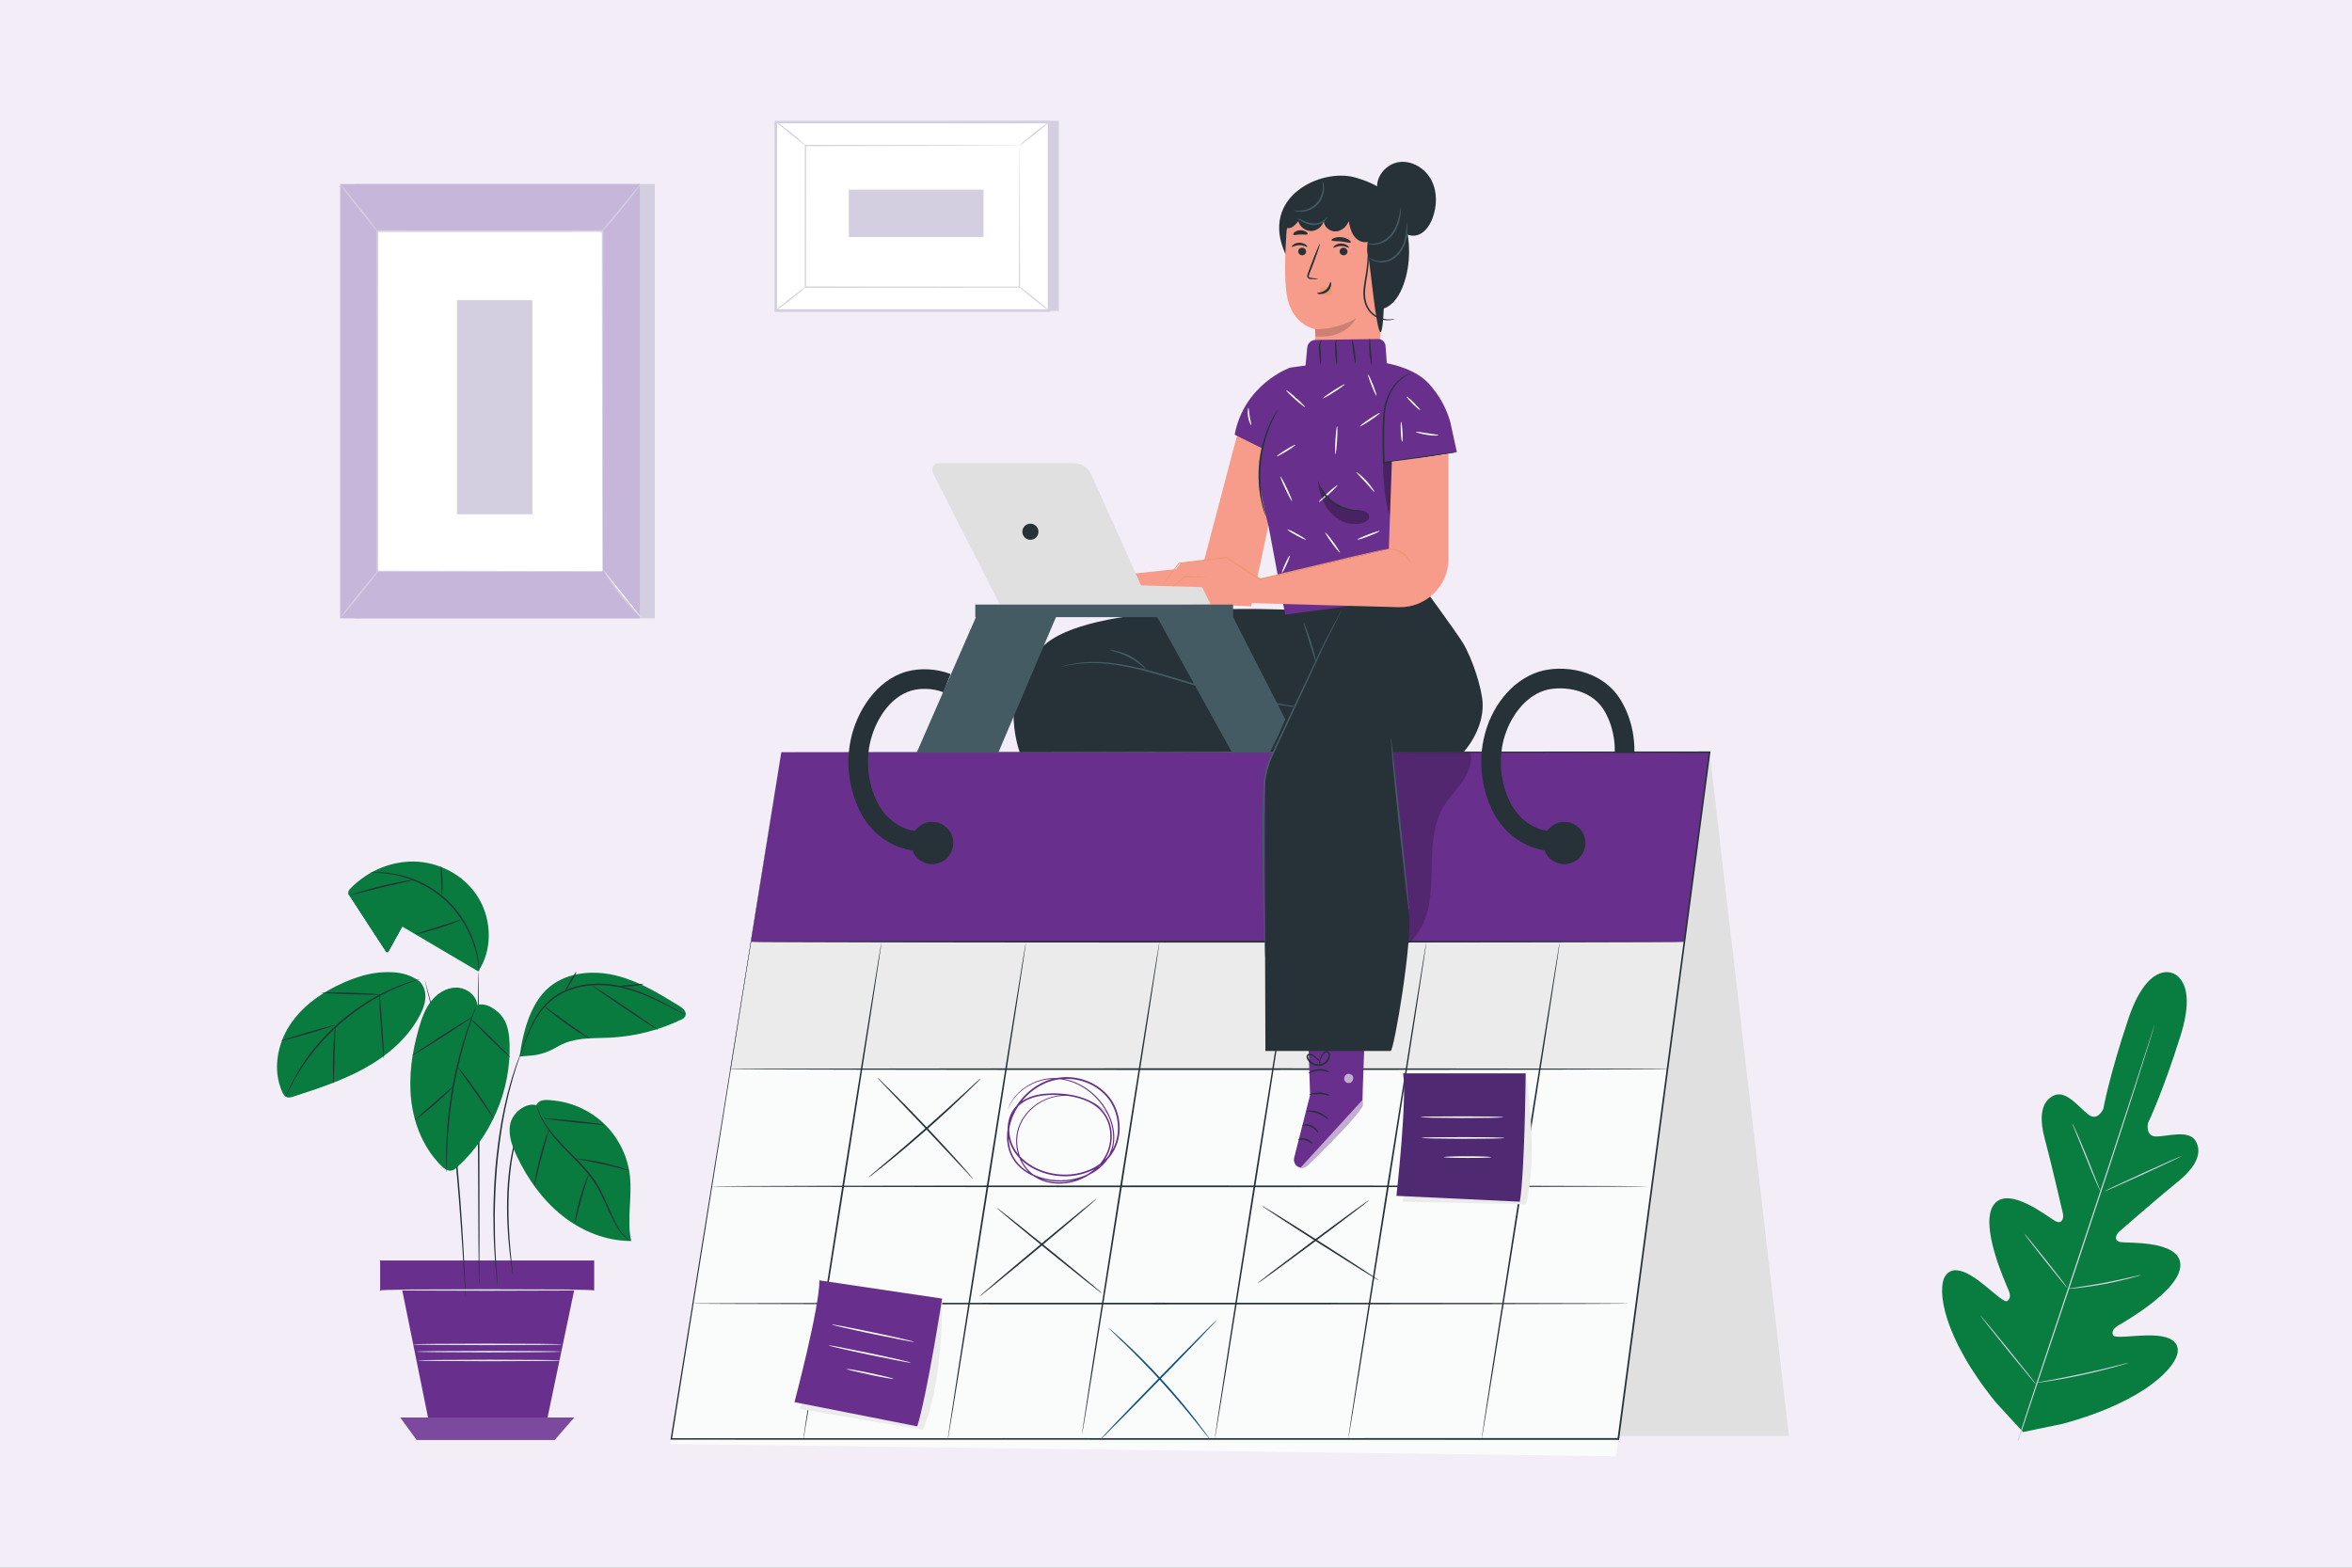 <svg width="720" height="480" viewBox="0 0 720 480" fill="none" xmlns="http://www.w3.org/2000/svg">
<rect x="0" y="0" width="720" height="480" fill="#808080" stroke="none"/>
<g clip-path="url(#clip0_563_5304)">
<path d="M720 0H0V480H720V0Z" fill="#F2EDF6"/>
<path d="M200.45 56.36H108.71V189.34H200.45V56.36Z" fill="#D4CFE0"/>
<path d="M195.86 56.36H104.12V189.34H195.86V56.36Z" fill="#C6B7DA"/>
<path d="M184.47 70.76H115.52V174.93H184.47V70.76Z" fill="white"/>
<path d="M184.46 174.93C184.46 174.93 184.46 174.75 184.45 174.42C184.45 174.08 184.45 173.59 184.44 172.94C184.44 171.63 184.42 169.71 184.41 167.23C184.4 162.24 184.37 154.96 184.35 145.77C184.32 127.4 184.28 101.39 184.24 70.76L184.47 70.99C163.41 70.99 140.06 71 115.53 71.01L115.78 70.76C115.76 110.06 115.74 146.29 115.73 174.93L115.53 174.73C136.53 174.77 153.74 174.81 165.71 174.83C171.7 174.85 176.38 174.87 179.57 174.88C181.16 174.88 182.38 174.9 183.21 174.9C184.03 174.9 184.47 174.92 184.47 174.92C184.47 174.92 184.06 174.93 183.25 174.94C182.42 174.94 181.22 174.95 179.65 174.96C176.46 174.97 171.8 174.99 165.83 175.01C153.82 175.03 136.57 175.07 115.52 175.11H115.32V174.91C115.31 146.27 115.29 110.03 115.27 70.74V70.49H115.52C140.05 70.49 163.39 70.5 184.46 70.51H184.69V70.74C184.64 101.43 184.6 127.5 184.58 145.9C184.55 155.07 184.53 162.33 184.52 167.31C184.51 169.78 184.5 171.68 184.49 172.98C184.49 173.61 184.48 174.09 184.48 174.43C184.48 174.75 184.47 174.91 184.47 174.91L184.46 174.93Z" fill="#D4CFE0"/>
<path d="M196.12 56.36C196.17 56.4 195.55 57.31 194.48 58.74C193.41 60.17 191.9 62.1 190.18 64.2C188.45 66.3 186.84 68.15 185.65 69.47C184.46 70.79 183.68 71.57 183.63 71.53C183.58 71.48 184.26 70.62 185.38 69.24C186.61 67.75 188.12 65.91 189.8 63.88C191.47 61.85 192.98 60.01 194.21 58.52C195.35 57.15 196.07 56.32 196.12 56.36Z" fill="#D4CFE0"/>
<path d="M184.81 174.6C188.23 180.05 192.28 185.1 196.84 189.64L184.81 174.6Z" fill="white"/>
<path d="M196.84 189.64C196.84 189.64 195.98 188.98 194.74 187.73C193.51 186.49 191.87 184.7 190.2 182.61C188.53 180.52 187.15 178.53 186.21 177.06C185.27 175.58 184.76 174.63 184.81 174.6C184.87 174.56 185.49 175.45 186.5 176.87C187.51 178.29 188.93 180.23 190.59 182.31C192.25 184.38 193.83 186.2 194.99 187.5C196.15 188.8 196.88 189.6 196.83 189.65L196.84 189.64Z" fill="#D4CFE0"/>
<path d="M104.1 189.23C108.11 184.29 112.11 179.35 116.12 174.4L104.1 189.23Z" fill="white"/>
<path d="M116.12 174.4C116.23 174.49 113.62 177.88 110.31 181.97C106.99 186.07 104.21 189.31 104.11 189.23C104 189.14 106.61 185.75 109.92 181.66C113.24 177.57 116.02 174.32 116.12 174.4Z" fill="#D4CFE0"/>
<path d="M104.12 56.36C104.23 56.27 106.84 59.4 109.95 63.33C113.06 67.27 115.5 70.53 115.39 70.61C115.28 70.7 112.67 67.57 109.56 63.64C106.45 59.7 104.01 56.44 104.12 56.36Z" fill="#D4CFE0"/>
<path d="M162.99 91.91H139.9V157.46H162.99V91.91Z" fill="#D4CFE0"/>
<path d="M324.14 36.98V95.21H240.5L237.49 37.39L324.14 36.98Z" fill="#D4CFE0"/>
<path d="M237.49 37.39V95.09H321.13V37.39L237.49 37.39Z" fill="white"/>
<path d="M321.53 95.49H237.1V36.99H321.53V95.49ZM237.89 94.69H320.73V37.78H237.89V94.69Z" fill="#D4CFE0"/>
<path d="M312.07 44.56H246.55V87.92H312.07V44.56Z" fill="white"/>
<path d="M312.07 44.56C312.07 44.56 311.96 44.56 311.75 44.57C311.53 44.57 311.22 44.57 310.82 44.58C309.99 44.58 308.78 44.59 307.22 44.6C304.07 44.61 299.5 44.63 293.72 44.65C282.17 44.67 265.81 44.71 246.55 44.74L246.74 44.55C246.74 57.8 246.75 72.48 246.76 87.91L246.55 87.71C271.27 87.73 294.05 87.74 312.07 87.75L311.91 87.91C311.95 74.71 311.98 63.89 312 56.36C312.02 52.59 312.03 49.65 312.04 47.64C312.04 46.64 312.05 45.88 312.06 45.35C312.06 44.83 312.08 44.55 312.08 44.55C312.08 44.55 312.09 44.8 312.1 45.31C312.1 45.83 312.11 46.59 312.12 47.57C312.12 49.58 312.14 52.51 312.16 56.26C312.18 63.82 312.21 74.67 312.25 87.91V88.07H312.09C294.07 88.08 271.29 88.1 246.57 88.11H246.36V87.9C246.36 72.47 246.37 57.78 246.38 44.54V44.35H246.57C265.88 44.39 282.27 44.42 293.86 44.44C299.62 44.46 304.18 44.48 307.32 44.49C308.87 44.49 310.06 44.51 310.88 44.51C311.27 44.51 311.57 44.51 311.79 44.52C311.99 44.52 312.09 44.53 312.09 44.53L312.07 44.56Z" fill="#D4CFE0"/>
<path d="M237.49 37.23C237.49 37.23 238.07 37.54 238.93 38.16C239.79 38.78 240.95 39.65 242.21 40.66C243.47 41.67 244.57 42.62 245.35 43.33C246.13 44.04 246.58 44.51 246.55 44.56C246.47 44.65 244.46 42.99 241.95 40.98C239.44 38.98 237.42 37.32 237.49 37.23Z" fill="#D4CFE0"/>
<path d="M321.13 37.39C321.2 37.48 319.23 39.16 316.73 41.14C314.23 43.12 312.14 44.65 312.07 44.56C312 44.47 313.97 42.79 316.47 40.81C318.97 38.83 321.06 37.3 321.13 37.39Z" fill="#D4CFE0"/>
<path d="M321.06 95.1C317.95 92.58 314.84 90.06 311.73 87.54L321.06 95.1Z" fill="white"/>
<path d="M311.74 87.54C311.81 87.45 313.96 89.07 316.53 91.16C319.11 93.25 321.13 95.01 321.06 95.1C320.99 95.19 318.84 93.57 316.27 91.48C313.7 89.39 311.67 87.63 311.74 87.54Z" fill="#D4CFE0"/>
<path d="M237.49 95.09C237.42 95 239.37 93.34 241.84 91.38C244.32 89.42 246.38 87.91 246.45 88C246.52 88.09 244.57 89.75 242.1 91.71C239.62 93.67 237.56 95.18 237.49 95.09Z" fill="#D4CFE0"/>
<path d="M259.86 58.06V72.58H301.09V58.06H259.86Z" fill="#D4CFE0"/>
<path d="M664.91 297.93C664.91 297.93 657.4 294.43 651.51 312.03C645.62 329.63 643.87 339.54 643.87 339.54C643.87 339.54 642.18 343.3 639.49 341.41C636.8 339.52 632.63 333.65 628.8 335.39C624.83 337.2 624.15 342.03 625.96 348.72C627.77 355.41 631.2 370.2 631.5 371.54C631.8 372.85 631.33 374.93 629.29 373.93C627.25 372.93 614.85 362.69 610.34 368.86C605.83 375.04 613.93 392.84 614.78 394.8C615.63 396.76 615.36 397.7 614.46 398.35C613.56 399 609.72 395.16 606.07 392.39C602.42 389.62 597.71 387.05 595.4 390.83C593.1 394.61 594.28 408.7 610.95 429.38L619.3 438.46L631.43 435.95C657.06 429 666.3 418.29 666.65 413.88C667.01 409.47 661.68 408.78 657.1 408.88C652.52 408.98 647.16 409.83 646.81 408.78C646.47 407.73 646.8 406.81 648.64 405.72C650.48 404.63 667.49 394.98 667.46 387.33C667.43 379.68 651.38 380.7 649.14 380.3C646.91 379.91 647.75 377.95 648.76 377.07C649.79 376.17 661.25 366.2 666.64 361.85C672.03 357.5 674.32 353.19 672.17 349.39C670.09 345.73 663.27 348.03 659.98 347.98C656.69 347.93 657.53 343.9 657.53 343.9C657.53 343.9 661.93 334.86 667.5 317.15C673.07 299.44 664.72 297.86 664.72 297.86" fill="#097C3F"/>
<path d="M617.69 440.96C621.83 427.97 629.58 405.01 636.13 385.26C642.68 365.52 648.59 347.64 652.79 334.67C654.88 328.2 656.58 322.95 657.76 319.31C658.34 317.51 658.8 316.1 659.11 315.13C659.26 314.67 659.38 314.31 659.47 314.05C659.55 313.81 659.61 313.68 659.61 313.68C659.61 313.68 659.58 313.81 659.51 314.06C659.43 314.32 659.32 314.68 659.19 315.15C658.89 316.13 658.46 317.54 657.91 319.35C656.79 322.99 655.13 328.26 653.06 334.75C648.92 347.74 643.05 365.63 636.5 385.37C629.95 405.12 622.16 428.06 617.96 441.03" fill="#D4CFE0"/>
<path d="M634.3 343.85C634.3 343.85 634.48 344.12 634.73 344.63C634.99 345.14 635.34 345.89 635.76 346.83C636.6 348.7 637.7 351.31 638.87 354.21C640.01 357.08 641.03 359.67 641.82 361.65C642.18 362.54 642.48 363.29 642.73 363.9C642.95 364.43 643.06 364.73 643.03 364.74C643.01 364.75 642.85 364.47 642.59 363.96C642.33 363.45 641.98 362.69 641.57 361.76C640.74 359.88 639.68 357.26 638.52 354.36C637.36 351.5 636.32 348.92 635.52 346.95C635.16 346.06 634.85 345.31 634.6 344.71C634.39 344.18 634.28 343.88 634.3 343.87V343.85Z" fill="#D4CFE0"/>
<path d="M644.18 364.78C644.14 364.68 649.42 362.18 655.97 359.19C662.53 356.2 667.88 353.85 667.92 353.94C667.96 354.04 662.69 356.54 656.13 359.54C649.58 362.53 644.23 364.88 644.18 364.79V364.78Z" fill="#D4CFE0"/>
<path d="M632.76 394.64C632.76 394.64 633.08 394.55 633.65 394.46C634.31 394.36 635.13 394.24 636.1 394.1C638.17 393.79 641.02 393.36 644.15 392.77C647.28 392.18 650.1 391.55 652.13 391.08C653.09 390.86 653.9 390.67 654.54 390.52C655.11 390.39 655.43 390.33 655.44 390.36C655.44 390.39 655.14 390.49 654.58 390.67C654.02 390.84 653.21 391.08 652.2 391.35C650.18 391.89 647.36 392.56 644.22 393.15C641.08 393.74 638.21 394.14 636.13 394.37C635.09 394.48 634.25 394.57 633.66 394.61C633.08 394.65 632.75 394.66 632.75 394.64H632.76Z" fill="#D4CFE0"/>
<path d="M619.65 377.68C619.65 377.68 619.88 377.88 620.23 378.29C620.63 378.77 621.12 379.35 621.7 380.04C622.93 381.53 624.6 383.61 626.43 385.92C628.26 388.23 629.9 390.33 631.08 391.87C631.62 392.59 632.08 393.2 632.45 393.7C632.77 394.14 632.93 394.39 632.91 394.4C632.89 394.42 632.68 394.2 632.33 393.79C631.93 393.31 631.44 392.73 630.86 392.04C629.63 390.55 627.96 388.47 626.13 386.16C624.3 383.85 622.66 381.75 621.48 380.21C620.94 379.49 620.48 378.88 620.11 378.38C619.79 377.94 619.63 377.69 619.65 377.68Z" fill="#D4CFE0"/>
<path d="M606.22 402.77C606.22 402.77 606.5 403.04 606.95 403.56C607.44 404.14 608.08 404.9 608.84 405.8C610.42 407.7 612.59 410.35 614.97 413.29C617.35 416.23 619.48 418.9 621.01 420.85C621.73 421.79 622.34 422.56 622.81 423.17C623.23 423.72 623.45 424.04 623.43 424.05C623.41 424.07 623.15 423.78 622.7 423.26C622.21 422.68 621.57 421.92 620.81 421.02C619.23 419.12 617.06 416.47 614.68 413.53C612.3 410.59 610.17 407.92 608.64 405.97C607.92 405.03 607.31 404.26 606.84 403.65C606.42 403.1 606.2 402.78 606.22 402.77Z" fill="#D4CFE0"/>
<path d="M623.16 423.42C623.16 423.42 623.56 423.31 624.29 423.17C625.09 423.02 626.13 422.83 627.38 422.6C629.99 422.12 633.59 421.44 637.54 420.58C641.49 419.73 645.05 418.86 647.62 418.21C648.86 417.9 649.88 417.64 650.67 417.45C651.39 417.27 651.79 417.19 651.8 417.21C651.8 417.24 651.42 417.37 650.71 417.59C650 417.81 648.97 418.12 647.69 418.47C645.13 419.18 641.58 420.09 637.62 420.95C633.66 421.81 630.05 422.45 627.43 422.86C626.12 423.06 625.06 423.22 624.32 423.31C623.58 423.4 623.17 423.44 623.17 423.41L623.16 423.42Z" fill="#D4CFE0"/>
<path d="M495.53 439.66H547.64L523.34 230.31L495.53 439.66Z" fill="#E0E0E0"/>
<path d="M239.17 230.31L205.25 442.13L494.7 445.9L523.34 230.31H239.17Z" fill="#FAFBFB"/>
<path d="M510.45 327.35H223.63L229.88 288.34H515.63L510.45 327.35Z" fill="#EBEBEB"/>
<path d="M510.47 327.38H223.6V327.35L229.85 288.32H515.66V288.35L510.47 327.38ZM223.66 327.33H510.43L515.61 288.37H229.9L223.66 327.33Z" fill="#263238"/>
<path d="M239.17 230.31L229.88 288.34H515.63L523.34 230.31H239.17Z" fill="#68308C"/>
<path d="M239.17 230.31C241.24 230.31 354.93 230.21 523.35 230.08H523.62L523.58 230.35C515.2 293.46 505.7 365.03 495.67 440.62L495.64 440.85H492.15C385.26 440.83 286.22 440.82 205.5 440.8H205.25L205.29 440.55C225.81 313.24 238.89 232.05 239.17 230.31C238.89 232.05 225.97 313.27 205.71 440.61L205.5 440.36C286.22 440.35 385.26 440.33 492.15 440.31H495.41L495.15 440.54C505.2 364.95 514.72 293.38 523.11 230.27L523.34 230.54C354.92 230.4 241.23 230.31 239.16 230.31H239.17Z" fill="#263238"/>
<path d="M515.63 288.34C515.63 288.48 451.66 288.6 372.76 288.6C293.86 288.6 229.87 288.48 229.87 288.34C229.87 288.2 293.83 288.08 372.76 288.08C451.69 288.08 515.63 288.2 515.63 288.34Z" fill="#263238"/>
<path d="M510.45 327.35C510.45 327.49 446.12 327.61 366.77 327.61C287.42 327.61 223.08 327.49 223.08 327.35C223.08 327.21 287.4 327.09 366.77 327.09C446.14 327.09 510.45 327.21 510.45 327.35Z" fill="#263238"/>
<path d="M504.62 363.24C504.62 363.38 440.29 363.5 360.94 363.5C281.59 363.5 217.25 363.38 217.25 363.24C217.25 363.1 281.57 362.98 360.94 362.98C440.31 362.98 504.62 363.1 504.62 363.24Z" fill="#263238"/>
<path d="M498.78 399.13C498.78 399.27 434.45 399.39 355.1 399.39C275.75 399.39 211.41 399.27 211.41 399.13C211.41 398.99 275.73 398.87 355.1 398.87C434.47 398.87 498.78 398.99 498.78 399.13Z" fill="#263238"/>
<path d="M245.89 440.9C245.75 440.88 251 406.71 257.62 364.58C264.24 322.44 269.73 288.31 269.87 288.34C270.01 288.36 264.76 322.53 258.14 364.66C251.52 406.78 246.04 440.92 245.89 440.9Z" fill="#263238"/>
<path d="M290.11 440.9C289.97 440.88 295.22 406.71 301.84 364.58C308.46 322.44 313.95 288.31 314.09 288.34C314.23 288.36 308.98 322.53 302.36 364.66C295.74 406.78 290.26 440.92 290.11 440.9Z" fill="#263238"/>
<path d="M331.2 439.38C331.06 439.36 336.26 405.53 342.81 363.83C349.37 322.12 354.8 288.33 354.94 288.35C355.08 288.37 349.88 322.2 343.33 363.91C336.78 405.61 331.35 439.4 331.2 439.38Z" fill="#263238"/>
<path d="M371.86 440.59C371.72 440.57 376.96 406.47 383.57 364.43C390.18 322.38 395.65 288.32 395.79 288.35C395.93 288.37 390.69 322.47 384.08 364.51C377.47 406.54 372 440.61 371.86 440.59Z" fill="#263238"/>
<path d="M412.72 440.59C412.58 440.57 417.82 406.47 424.43 364.43C431.04 322.38 436.51 288.32 436.65 288.35C436.79 288.37 431.55 322.47 424.94 364.51C418.33 406.54 412.86 440.61 412.72 440.59Z" fill="#263238"/>
<path d="M453.54 440.81C453.4 440.79 458.65 406.64 465.26 364.54C471.88 322.43 477.36 288.32 477.5 288.35C477.64 288.37 472.39 322.52 465.77 364.63C459.15 406.73 453.67 440.84 453.53 440.82L453.54 440.81Z" fill="#263238"/>
<g opacity="0.2">
<path d="M427.83 291.07C432.76 288.89 435.83 283.77 437.11 278.53C438.39 273.29 438.18 267.84 438.36 262.46C438.54 257.08 439.19 251.51 441.95 246.89C443.58 244.15 445.87 241.88 447.68 239.26C449.49 236.64 450.83 233.43 450.16 230.31L419.38 230.47L427.83 291.08V291.07Z" fill="black"/>
</g>
<path d="M300.16 330.24C300.16 330.24 300.07 330.38 299.86 330.6C299.61 330.86 299.3 331.18 298.93 331.56C298.12 332.39 296.92 333.57 295.43 335.01C292.45 337.9 288.26 341.81 283.51 346C278.76 350.19 274.36 353.86 271.12 356.46C269.5 357.76 268.18 358.8 267.26 359.5C266.84 359.82 266.48 360.08 266.19 360.3C265.94 360.48 265.81 360.57 265.79 360.55C265.78 360.54 265.89 360.42 266.12 360.22C266.4 359.98 266.73 359.69 267.13 359.34C268.08 358.54 269.35 357.47 270.88 356.17C274.05 353.5 278.41 349.79 283.15 345.6C287.89 341.41 292.11 337.55 295.16 334.73C296.64 333.37 297.85 332.24 298.77 331.4C299.16 331.05 299.49 330.75 299.76 330.51C299.99 330.31 300.12 330.21 300.13 330.22L300.16 330.24Z" fill="#263238"/>
<path d="M297.91 360.97C297.91 360.97 297.46 360.57 296.71 359.79C295.91 358.94 294.86 357.81 293.58 356.46C290.88 353.58 287.27 349.72 283.27 345.46C279.23 341.23 275.58 337.41 272.85 334.55C271.56 333.2 270.5 332.09 269.69 331.24C268.95 330.45 268.55 330.01 268.58 329.98C268.61 329.95 269.05 330.35 269.83 331.1C270.61 331.84 271.73 332.93 273.1 334.29C275.84 337.01 279.58 340.82 283.63 345.1C287.68 349.38 291.27 353.32 293.84 356.21C295.12 357.65 296.15 358.83 296.85 359.66C297.55 360.48 297.92 360.95 297.9 360.97H297.91Z" fill="#263238"/>
<path d="M308.59 339.43C308.59 339.43 308.69 339.17 308.9 338.66C309.12 338.16 309.49 337.42 310.1 336.54C311.31 334.81 313.64 332.41 317.51 331.01C318.47 330.66 319.52 330.38 320.64 330.23C321.76 330.05 322.96 330.03 324.2 330.14C326.68 330.34 329.32 331.22 331.8 332.73C334.28 334.24 336.59 336.44 338.35 339.23C340.07 342.01 341.33 345.46 341.09 349.16C340.97 351 340.4 352.86 339.38 354.5C338.36 356.14 336.94 357.57 335.26 358.67C331.9 360.87 327.68 361.98 323.38 361.76C321.23 361.64 319.05 361.19 316.98 360.37C314.91 359.54 312.94 358.29 311.38 356.58C310.61 355.71 309.96 354.73 309.45 353.67C308.95 352.6 308.62 351.46 308.43 350.28C308.07 347.92 308.34 345.47 309.05 343.15C310.5 338.51 313.83 334.34 318.31 331.9C322.75 329.38 328.49 329.08 333.36 331.21C335.8 332.24 338.01 333.9 339.67 336.04C341.34 338.18 342.32 340.82 342.65 343.54C342.98 346.26 342.57 349.1 341.35 351.62C340.74 352.87 339.94 354.04 338.97 355.06C337.99 356.07 336.88 356.94 335.67 357.65C330.77 360.46 324.77 360.83 319.59 359.16C316.99 358.33 314.56 356.98 312.59 355.12C310.62 353.28 309.19 350.84 308.69 348.22C308.16 345.62 308.47 342.83 309.74 340.51C310.37 339.35 311.25 338.34 312.28 337.55C313.31 336.75 314.48 336.17 315.69 335.75C318.11 334.92 320.66 334.72 323.13 334.77C325.6 334.83 328.05 335.11 330.39 335.79C332.71 336.46 334.94 337.53 336.69 339.17C338.44 340.79 339.63 342.96 340.08 345.23C340.55 347.5 340.38 349.85 339.69 351.98C338.99 354.12 337.74 356.01 336.2 357.53C333.11 360.57 328.99 362.24 324.99 362.41C322.99 362.5 321 362.22 319.19 361.56C317.38 360.89 315.75 359.84 314.51 358.47C313.25 357.12 312.35 355.52 311.8 353.86C311.23 352.21 311 350.49 311.07 348.84C311.17 345.51 312.66 342.54 314.61 340.4C316.57 338.24 318.98 336.82 321.34 336.05C323.71 335.25 326.04 335.18 328.06 335.41C332.14 335.93 334.97 337.62 336.67 338.88C337.53 339.52 338.13 340.08 338.52 340.46C338.9 340.85 339.09 341.06 339.09 341.06C339.09 341.06 338.88 340.88 338.48 340.5C338.08 340.13 337.47 339.59 336.6 338.96C334.89 337.74 332.06 336.09 328.03 335.61C326.03 335.4 323.74 335.49 321.41 336.28C319.09 337.06 316.73 338.47 314.82 340.59C312.91 342.69 311.48 345.59 311.39 348.84C311.33 350.45 311.55 352.13 312.12 353.74C312.67 355.35 313.55 356.91 314.77 358.21C315.97 359.53 317.55 360.55 319.31 361.19C321.07 361.82 323.01 362.09 324.96 362C328.86 361.83 332.89 360.18 335.89 357.21C337.38 355.73 338.59 353.9 339.26 351.83C339.93 349.77 340.08 347.5 339.63 345.31C339.19 343.12 338.06 341.05 336.37 339.5C334.69 337.93 332.53 336.89 330.25 336.24C327.97 335.58 325.55 335.3 323.11 335.25C320.68 335.2 318.18 335.41 315.84 336.22C313.51 337 311.36 338.54 310.18 340.75C308.98 342.94 308.68 345.61 309.19 348.12C309.67 350.64 311.03 352.97 312.94 354.75C314.84 356.54 317.21 357.86 319.74 358.67C324.79 360.3 330.66 359.94 335.4 357.21C336.57 356.52 337.65 355.68 338.59 354.71C339.52 353.73 340.29 352.61 340.88 351.41C342.05 349 342.45 346.25 342.13 343.62C341.82 340.99 340.86 338.44 339.26 336.38C337.66 334.32 335.53 332.71 333.16 331.71C328.43 329.65 322.88 329.93 318.55 332.37C314.19 334.74 310.93 338.81 309.51 343.32C308.81 345.58 308.55 347.96 308.9 350.23C309.07 351.36 309.4 352.47 309.87 353.49C310.36 354.51 310.98 355.45 311.72 356.29C313.22 357.95 315.13 359.16 317.15 359.98C319.17 360.79 321.3 361.23 323.41 361.36C327.62 361.59 331.77 360.51 335.05 358.37C338.34 356.26 340.55 352.78 340.74 349.18C340.99 345.59 339.78 342.2 338.09 339.45C336.37 336.69 334.1 334.52 331.67 333.02C329.23 331.52 326.64 330.64 324.2 330.43C322.98 330.32 321.8 330.33 320.69 330.5C319.58 330.64 318.54 330.91 317.59 331.25C313.75 332.6 311.42 334.95 310.19 336.65C309.57 337.51 309.18 338.23 308.95 338.73C308.72 339.23 308.59 339.48 308.59 339.48V339.43Z" fill="#68308C"/>
<path d="M335.67 367.04C335.76 367.15 327.83 373.93 317.95 382.18C308.07 390.43 299.98 397.03 299.89 396.92C299.8 396.81 307.73 390.03 317.61 381.78C327.49 373.53 335.57 366.93 335.67 367.04Z" fill="#263238"/>
<path d="M337.4 396.04C337.4 396.04 336.9 395.73 336.07 395.09C335.17 394.39 333.99 393.46 332.56 392.34C329.61 390 325.56 386.75 321.1 383.13C316.64 379.51 312.62 376.21 309.73 373.8C308.34 372.63 307.2 371.66 306.32 370.93C305.52 370.24 305.09 369.85 305.12 369.82C305.14 369.79 305.62 370.13 306.45 370.77C307.35 371.47 308.53 372.4 309.96 373.52C312.91 375.86 316.96 379.11 321.42 382.73C325.88 386.35 329.89 389.65 332.78 392.06C334.17 393.23 335.31 394.2 336.19 394.93C336.99 395.62 337.42 396.01 337.39 396.04H337.4Z" fill="#263238"/>
<path d="M419.15 367.42C419.24 367.54 411.65 373.34 402.2 380.39C392.75 387.44 385.03 393.06 384.94 392.95C384.85 392.83 392.44 387.03 401.89 379.98C411.33 372.93 419.06 367.31 419.15 367.42Z" fill="#263238"/>
<path d="M422.1 392.03C422.02 392.15 413.97 387.15 404.11 380.87C394.25 374.58 386.32 369.39 386.4 369.27C386.48 369.15 394.53 374.14 404.39 380.43C414.25 386.71 422.18 391.91 422.1 392.03Z" fill="#263238"/>
<path d="M336.97 440.6C336.87 440.5 344.75 432.25 354.57 422.17C364.39 412.09 372.44 404 372.54 404.1C372.64 404.2 364.77 412.45 354.94 422.54C345.12 432.62 337.07 440.71 336.97 440.61V440.6Z" fill="#0F4D81"/>
<path d="M370.28 440.59C370.28 440.59 370.15 440.48 369.96 440.25C369.73 439.96 369.45 439.62 369.11 439.2C368.33 438.22 367.29 436.92 366.03 435.33C363.41 432.08 359.72 427.65 355.43 422.94C351.14 418.23 347.07 414.14 344.07 411.23C342.61 409.83 341.41 408.67 340.5 407.8C340.12 407.43 339.8 407.12 339.54 406.86C339.32 406.64 339.22 406.52 339.23 406.51C339.24 406.5 339.37 406.59 339.61 406.79C339.89 407.03 340.23 407.31 340.64 407.66C341.53 408.42 342.79 409.55 344.32 410.97C347.39 413.81 351.51 417.87 355.81 422.59C360.11 427.31 363.77 431.79 366.31 435.11C367.58 436.77 368.59 438.13 369.27 439.08C369.57 439.52 369.83 439.88 370.04 440.19C370.21 440.45 370.29 440.59 370.28 440.6V440.59Z" fill="#0F4D81"/>
<path d="M288.43 398.53C288.43 398.53 288.75 423.1 282.55 437.81L244.76 431.37C244.76 431.37 256.14 408.09 253.04 395.15L288.43 398.53Z" fill="#EBEBEB"/>
<path d="M288.41 397.61C288.41 397.61 283.68 427.74 280.78 436.72L243.21 429.31C243.21 429.31 250.94 400.15 250.83 392.03L288.41 397.61Z" fill="#68308C"/>
<path d="M254.65 405.55C254.62 405.69 260.23 406.99 267.18 408.45C274.13 409.91 279.79 410.99 279.81 410.85C279.84 410.71 274.23 409.41 267.28 407.95C260.33 406.49 254.68 405.41 254.65 405.55Z" fill="white"/>
<path d="M253.69 411.94C253.66 412.08 259.27 413.38 266.22 414.84C273.17 416.3 278.83 417.38 278.86 417.24C278.89 417.1 273.28 415.8 266.33 414.34C259.38 412.88 253.73 411.8 253.7 411.94H253.69Z" fill="white"/>
<path d="M259.19 419.16C259.18 419.23 259.96 419.46 261.25 419.78C262.54 420.1 264.32 420.5 266.3 420.92C268.28 421.34 270.08 421.69 271.38 421.91C272.69 422.14 273.5 422.24 273.52 422.18C273.53 422.11 272.75 421.88 271.46 421.56C270.17 421.24 268.39 420.84 266.41 420.42C264.43 420 262.63 419.65 261.33 419.43C260.02 419.2 259.21 419.1 259.19 419.16Z" fill="white"/>
<path d="M467.19 329.53C467.19 329.53 471.06 353.48 467.14 368.75L429.3 367.94C429.3 367.94 437.04 343.56 432.14 331.37L467.2 329.54L467.19 329.53Z" fill="#EBEBEB"/>
<path d="M467.04 328.64C467.04 328.64 466.78 358.75 465.25 367.94L427.48 366.15C427.48 366.15 430.8 336.55 429.52 328.64H467.03H467.04Z" fill="#4F2972"/>
<path d="M434.85 342.04C434.85 342.18 440.53 342.3 447.54 342.31C454.55 342.32 460.24 342.22 460.24 342.08C460.24 341.94 454.56 341.82 447.54 341.81C440.53 341.8 434.85 341.9 434.84 342.04H434.85Z" fill="white"/>
<path d="M435.21 348.4C435.21 348.54 440.89 348.66 447.9 348.67C454.91 348.68 460.6 348.58 460.6 348.44C460.6 348.3 454.92 348.18 447.9 348.17C440.89 348.16 435.21 348.26 435.2 348.4H435.21Z" fill="white"/>
<path d="M441.99 354.28C441.99 354.35 442.8 354.41 444.11 354.46C445.42 354.51 447.23 354.54 449.22 354.54C451.22 354.54 453.03 354.52 454.34 354.47C455.65 354.43 456.46 354.36 456.46 354.3C456.46 354.23 455.65 354.17 454.34 354.12C453.03 354.07 451.22 354.04 449.23 354.04C447.23 354.04 445.42 354.06 444.12 354.11C442.81 354.15 442 354.22 442 354.28H441.99Z" fill="white"/>
<path d="M475.25 260.51C468.19 260.51 461.08 256.09 457.34 249.11C453.73 242.37 452.56 234.13 454.14 226.5C456.22 216.47 462.84 208.3 471.01 205.69C477.97 203.46 490.39 204.72 496.24 214.5C500.8 222.11 500.32 230 500.3 230.33C500.19 231.98 498.76 233.23 497.1 233.12C495.45 233.01 494.2 231.58 494.31 229.93C494.31 229.81 494.64 223.5 491.09 217.58C486.57 210.03 476.66 210.17 472.84 211.4C465.85 213.64 461.36 221.21 460.01 227.72C458.71 233.99 459.66 240.75 462.62 246.27C465.57 251.78 471.54 255.2 476.83 254.38C478.46 254.13 480 255.25 480.25 256.89C480.5 258.53 479.38 260.06 477.74 260.31C476.91 260.44 476.08 260.5 475.24 260.5L475.25 260.51Z" fill="#263238"/>
<path d="M281.53 260.51C274.47 260.51 267.36 256.09 263.62 249.11C260.01 242.37 258.84 234.13 260.42 226.51C262.17 218.07 268.09 208.36 277.37 205.67C281.6 204.45 286.69 204.71 290.99 206.37L288.83 211.97C285.16 210.55 281.36 210.77 279.03 211.44C272.14 213.43 267.67 221.06 266.28 227.73C264.98 234 265.93 240.76 268.89 246.28C271.84 251.79 277.83 255.21 283.1 254.39L284.01 260.32C283.18 260.45 282.34 260.51 281.51 260.51H281.53Z" fill="#263238"/>
<path d="M472.74 230.48L469.98 245.59H510.59L514.2 230.63L472.74 230.48Z" fill="#68308C"/>
<path d="M291.82 258.12C291.82 261.69 288.93 264.58 285.36 264.58C281.79 264.58 278.9 261.69 278.9 258.12C278.9 254.55 281.79 251.66 285.36 251.66C288.93 251.66 291.82 254.55 291.82 258.12Z" fill="#263238"/>
<path d="M485.33 258.12C485.33 261.69 482.44 264.58 478.87 264.58C475.3 264.58 472.41 261.69 472.41 258.12C472.41 254.55 475.3 251.66 478.87 251.66C482.44 251.66 485.33 254.55 485.33 258.12Z" fill="#263238"/>
<path d="M378.76 133.09L368.14 173.37L331.48 177.3V183.81L383 185.62L392.68 140.43L378.76 133.09Z" fill="#F79C8A"/>
<path d="M394.22 186.69C394.22 186.69 336.94 183.96 320.63 196.73C304.31 209.5 312.16 230.32 312.16 230.32L404.35 230.08L412.48 183.36L394.22 186.7V186.69Z" fill="#263238"/>
<path d="M403.96 217.52C403.96 217.52 403.67 217.52 403.14 217.46C402.6 217.4 401.81 217.32 400.79 217.19C398.75 216.94 395.81 216.52 392.19 215.91C384.95 214.7 375 212.61 364.24 209.45C358.86 207.86 353.78 206.25 349.08 205.09C344.38 203.95 340.06 203.21 336.41 203.07C332.76 202.91 329.79 203.17 327.78 203.56C326.76 203.69 326 203.94 325.47 204.03C324.94 204.14 324.66 204.2 324.66 204.18C324.66 204.16 324.93 204.08 325.45 203.93C325.98 203.81 326.73 203.52 327.75 203.36C329.76 202.91 332.75 202.59 336.43 202.7C340.12 202.8 344.47 203.5 349.2 204.62C353.93 205.76 359.03 207.36 364.4 208.95C375.14 212.1 385.05 214.24 392.27 215.55C395.88 216.21 398.81 216.68 400.84 217C401.82 217.15 402.59 217.28 403.17 217.37C403.7 217.46 403.98 217.51 403.98 217.53L403.96 217.52Z" fill="#455B64"/>
<path d="M350.72 204.81C350.6 204.93 348.68 202.85 345.64 201.28C342.62 199.67 339.82 199.28 339.85 199.11C339.85 199.05 340.57 199.06 341.69 199.29C342.81 199.52 344.33 200 345.88 200.81C347.43 201.63 348.69 202.6 349.52 203.39C350.35 204.18 350.76 204.75 350.72 204.8V204.81Z" fill="#455B64"/>
<path d="M400.28 311.19L401.05 335.27L396.17 354.49C395.82 355.88 396.71 357.27 398.12 357.53C398.91 357.67 399.71 357.43 400.28 356.87C403.92 353.31 417.26 340.15 417.11 338.39C416.93 336.35 417.98 312.94 417.98 312.94L400.28 311.19Z" fill="#68308C"/>
<g opacity="0.6">
<path d="M398.12 357.53L417.1 336.77V337.79C417.12 338.67 416.82 339.53 416.25 340.21C414.74 342.02 410.45 346.93 400.36 356.88C399.77 357.46 398.93 357.71 398.12 357.54V357.53Z" fill="white"/>
</g>
<g opacity="0.6">
<path d="M412.08 329.04C411.48 329.46 411.29 330.38 411.69 330.99C412.09 331.61 413.02 331.81 413.62 331.39C414.23 330.98 414.49 329.89 414.02 329.32C413.56 328.75 412.45 328.58 411.96 329.12" fill="white"/>
</g>
<path d="M403.53 346.95C403.39 347.02 402.84 345.76 401.4 345.1C399.98 344.39 398.65 344.74 398.62 344.59C398.6 344.53 398.9 344.34 399.46 344.26C400.02 344.17 400.83 344.24 401.62 344.62C402.41 345 402.97 345.59 403.25 346.08C403.54 346.57 403.58 346.93 403.52 346.95H403.53Z" fill="#263238"/>
<path d="M401.84 350.19C401.73 350.3 400.95 349.52 399.7 349.17C398.46 348.8 397.38 349.04 397.34 348.89C397.27 348.77 398.42 348.25 399.84 348.66C401.26 349.06 401.96 350.12 401.84 350.18V350.19Z" fill="#263238"/>
<path d="M406.68 342.79C406.57 342.91 405.37 341.71 403.48 341C401.6 340.26 399.91 340.36 399.9 340.2C399.86 340.07 401.65 339.72 403.67 340.51C405.7 341.27 406.8 342.73 406.68 342.8V342.79Z" fill="#263238"/>
<path d="M407.06 335.45C407 335.59 405.66 335.05 403.93 335C402.2 334.93 400.83 335.38 400.78 335.23C400.71 335.11 402.09 334.4 403.95 334.47C405.81 334.52 407.14 335.33 407.06 335.44V335.45Z" fill="#263238"/>
<path d="M407.01 328.38C406.94 328.52 405.59 327.73 403.76 327.83C401.93 327.89 400.66 328.79 400.57 328.66C400.53 328.61 400.79 328.31 401.34 327.98C401.89 327.65 402.75 327.35 403.73 327.3C404.71 327.26 405.6 327.49 406.17 327.77C406.75 328.05 407.03 328.33 407 328.38H407.01Z" fill="#263238"/>
<path d="M403.8 326.48C403.8 326.48 403.71 326.16 403.76 325.57C403.81 324.99 403.97 324.13 404.46 323.18C404.72 322.73 404.98 322.15 405.65 321.83C405.98 321.67 406.48 321.72 406.77 322.04C407.06 322.35 407.15 322.74 407.16 323.12C407.15 324.65 405.85 326.14 404.13 326.38C402.4 326.59 400.83 325.61 400.14 324.3C399.99 323.96 399.88 323.54 400.06 323.13C400.24 322.72 400.73 322.55 401.07 322.61C401.79 322.71 402.24 323.12 402.66 323.42C403.5 324.08 404.02 324.78 404.32 325.28C404.63 325.78 404.73 326.1 404.7 326.11C404.62 326.17 404.08 324.93 402.44 323.72C402.03 323.44 401.55 323.09 401.03 323.05C400.78 323.03 400.56 323.13 400.48 323.33C400.39 323.53 400.44 323.83 400.58 324.09C401.17 325.17 402.61 326.05 404.06 325.85C405.51 325.67 406.65 324.35 406.67 323.12C406.67 322.82 406.59 322.53 406.43 322.35C406.27 322.18 406.03 322.13 405.81 322.22C405.34 322.41 405.03 322.92 404.78 323.35C403.78 325.13 403.9 326.5 403.79 326.47L403.8 326.48Z" fill="#263238"/>
<path d="M412.48 183.35C412.48 183.35 387.71 230.18 387.37 238.32C387.03 246.46 387.37 321.79 387.37 321.79H425.71C426.73 321.79 432.45 287.86 431.29 280.05C430.12 272.25 425.99 230.26 425.99 230.26H448.05C448.05 230.26 454.1 223.79 453.88 215.58C453.76 211.05 450.8 201.79 447.85 196.88C445.96 193.73 433.86 177.23 433.86 177.23L412.48 183.34V183.35Z" fill="#263238"/>
<path d="M410.82 186.52C410.82 186.52 410.79 186.62 410.71 186.79C410.62 186.99 410.5 187.24 410.35 187.55C410 188.25 409.52 189.23 408.91 190.47C408.27 191.74 407.49 193.29 406.6 195.07C406.15 195.97 405.67 196.93 405.16 197.94C404.68 198.97 404.18 200.07 403.65 201.21C401.52 205.8 398.98 211.25 396.17 217.3C394.76 220.33 393.28 223.5 391.74 226.8C390.98 228.45 390.2 230.12 389.41 231.82C388.67 233.53 388.09 235.33 387.71 237.2C387.32 239.07 387.16 240.95 387.13 242.83C387.06 244.7 387.03 246.55 387 248.37C386.95 252 386.93 255.51 386.94 258.85C386.94 265.53 387.02 271.54 387.09 276.59C387.17 281.61 387.23 285.69 387.27 288.55C387.29 289.93 387.3 291.02 387.31 291.8C387.31 292.15 387.31 292.43 387.31 292.65C387.31 292.84 387.31 292.94 387.29 292.94C387.29 292.94 387.27 292.84 387.25 292.65C387.24 292.43 387.22 292.15 387.2 291.8C387.17 291.02 387.12 289.93 387.06 288.55C386.96 285.73 386.83 281.64 386.71 276.59C386.59 271.54 386.49 265.52 386.45 258.84C386.43 255.5 386.44 251.99 386.48 248.35C386.51 246.53 386.54 244.68 386.61 242.8C386.64 240.93 386.8 238.99 387.2 237.09C387.59 235.18 388.18 233.34 388.94 231.61C389.73 229.91 390.52 228.23 391.29 226.58C392.84 223.29 394.33 220.12 395.75 217.09C398.6 211.06 401.17 205.62 403.33 201.04C403.87 199.9 404.39 198.81 404.88 197.78C405.4 196.77 405.9 195.82 406.36 194.93C407.29 193.16 408.09 191.63 408.75 190.37C409.4 189.15 409.91 188.19 410.28 187.5C410.45 187.2 410.58 186.95 410.69 186.76C410.78 186.59 410.84 186.51 410.85 186.52H410.82Z" fill="#455B64"/>
<path d="M402.8 202.47C402.66 202.51 401.83 199.87 400.81 196.62C399.79 193.37 398.97 190.73 399.11 190.68C399.24 190.63 400.29 193.2 401.31 196.47C402.34 199.73 402.94 202.44 402.81 202.48L402.8 202.47Z" fill="#455B64"/>
<path d="M431.37 278.62C431.37 278.62 431.31 278.44 431.26 278.09C431.2 277.68 431.13 277.17 431.04 276.56C430.87 275.15 430.63 273.24 430.34 270.91C429.79 266.06 429.05 259.49 428.23 252.24C427.43 244.94 426.74 238.33 426.34 233.54C426.14 231.2 425.98 229.28 425.86 227.86C425.82 227.24 425.78 226.73 425.76 226.31C425.74 225.96 425.74 225.77 425.76 225.77C425.78 225.77 425.81 225.95 425.87 226.3C425.92 226.71 425.99 227.22 426.07 227.84C426.23 229.25 426.45 231.17 426.71 233.5C427.24 238.35 427.96 244.92 428.75 252.18C429.51 259.44 430.2 266.01 430.71 270.86C430.93 273.2 431.11 275.12 431.25 276.53C431.3 277.15 431.34 277.66 431.37 278.07C431.39 278.42 431.39 278.61 431.37 278.61V278.62Z" fill="#455B64"/>
<path d="M421.63 57.93C421.04 53.98 424.47 50.08 428.44 49.61C432.41 49.13 436.38 51.66 438.21 55.22C440.04 58.78 439.91 63.12 438.51 66.86C437.56 69.39 435.66 71.95 432.97 72.15C430.38 72.34 428.22 70.3 426.44 68.41" fill="#263238"/>
<path d="M393.48 77.74C385.51 60.21 404.47 51.4 414.81 54.33C424.53 57.08 428.68 61.91 430.28 68.42C431.88 74.93 431.8 81.97 429.25 88.17C427.99 91.22 425.73 94.33 422.45 94.71" fill="#263238"/>
<path d="M421.01 64.08C422.72 64.26 424 65.72 423.97 67.43L422.1 112.05C422.03 117.32 414.33 120.3 408.69 120.18C402.99 120.06 402.8 117.27 402.72 112.25C402.58 103.87 402.59 100.73 402.58 100.78C402.58 100.78 395.38 99.58 393.89 90.19C393.15 85.52 393.38 77.86 393.78 71.6C394.14 65.97 397.87 59.05 403.48 59.65L421.01 64.08Z" fill="#F79C8A"/>
<path d="M397.42 76.94C397.4 77.58 397.92 78.12 398.58 78.16C399.24 78.2 399.8 77.71 399.82 77.07C399.84 76.43 399.32 75.89 398.66 75.85C398 75.81 397.44 76.3 397.42 76.94Z" fill="#263238"/>
<path d="M395.44 75.58C395.59 75.74 396.5 75.06 397.8 75.07C399.09 75.05 400.05 75.72 400.19 75.56C400.26 75.49 400.11 75.21 399.69 74.9C399.28 74.6 398.59 74.31 397.78 74.31C396.97 74.31 396.29 74.61 395.9 74.92C395.5 75.23 395.37 75.51 395.44 75.58Z" fill="#263238"/>
<path d="M410.09 76.94C410.07 77.58 410.59 78.12 411.25 78.16C411.91 78.2 412.47 77.71 412.49 77.07C412.51 76.43 411.99 75.89 411.33 75.85C410.67 75.81 410.11 76.3 410.09 76.94Z" fill="#263238"/>
<path d="M408.18 75.83C408.33 75.99 409.24 75.31 410.54 75.32C411.83 75.3 412.79 75.97 412.93 75.81C413 75.74 412.85 75.46 412.43 75.15C412.02 74.85 411.33 74.56 410.52 74.56C409.71 74.56 409.03 74.86 408.64 75.17C408.24 75.48 408.11 75.76 408.18 75.83Z" fill="#263238"/>
<path d="M403.47 85.44C403.47 85.37 402.67 85.23 401.36 85.06C401.03 85.03 400.72 84.96 400.66 84.73C400.58 84.49 400.72 84.13 400.88 83.75C401.19 82.95 401.52 82.11 401.86 81.23C403.22 77.64 404.2 74.69 404.06 74.64C403.91 74.59 402.7 77.45 401.34 81.04C401.01 81.93 400.7 82.77 400.4 83.58C400.27 83.96 400.06 84.38 400.23 84.88C400.32 85.13 400.56 85.31 400.77 85.36C400.98 85.42 401.17 85.43 401.33 85.44C402.64 85.51 403.46 85.52 403.46 85.44H403.47Z" fill="#263238"/>
<path d="M402.58 100.78C402.58 100.78 408.9 101.19 415.16 97.42C415.16 97.42 412.11 103.87 402.71 102.99L402.58 100.77V100.78Z" fill="#CC8175"/>
<path d="M404.02 88.56C404.49 87.94 405.3 87.61 406.11 87.69C406.67 87.75 407.24 88.02 407.58 88.48C407.92 88.94 407.99 89.59 407.68 90.03C407.33 90.52 406.6 90.64 405.98 90.46C405.36 90.28 404.83 89.88 404.32 89.47C404.18 89.36 404.04 89.24 403.95 89.09C403.86 88.94 403.84 88.74 403.95 88.61" fill="#EC996F"/>
<path d="M407.29 86.33C407.08 86.32 407.08 87.72 405.87 88.72C404.67 89.72 403.17 89.56 403.16 89.76C403.14 89.85 403.49 90.03 404.13 90.05C404.75 90.07 405.66 89.87 406.39 89.26C407.12 88.65 407.44 87.83 407.49 87.25C407.54 86.66 407.39 86.31 407.29 86.32V86.33Z" fill="#263238"/>
<path d="M407.6 73.56C407.73 73.91 409.02 73.75 410.54 73.93C412.06 74.08 413.29 74.53 413.49 74.21C413.58 74.06 413.37 73.73 412.87 73.39C412.38 73.05 411.59 72.73 410.68 72.62C409.77 72.52 408.93 72.67 408.38 72.89C407.82 73.11 407.54 73.39 407.6 73.56Z" fill="#263238"/>
<path d="M395.91 71.83C396.14 72.12 397.03 71.82 398.1 71.8C399.17 71.75 400.08 72 400.29 71.69C400.38 71.54 400.24 71.25 399.84 70.97C399.45 70.69 398.79 70.47 398.06 70.49C397.32 70.51 396.68 70.78 396.31 71.08C395.93 71.38 395.81 71.69 395.91 71.83Z" fill="#263238"/>
<path d="M408.14 56.52C404.72 56.63 402.12 57.68 399.12 59.32C396.12 60.96 393.6 63.68 392.68 66.97C392.48 67.67 392.37 68.47 392.76 69.09C393.27 69.91 394.46 70.04 395.34 69.65C396.21 69.25 396.84 68.47 397.44 67.72C397.88 69.44 399.59 70.75 401.37 70.73C403.15 70.71 404.83 69.36 405.24 67.63C405.25 69.43 407.06 70.92 408.86 70.86C410.66 70.8 412.26 69.4 412.86 67.7C413.2 69.3 413.55 70.96 414.51 72.29C415.47 73.62 417.21 74.53 418.76 74.02C418.54 75.42 418.32 76.89 418.82 78.22C419.32 79.55 421.31 102.14 422.65 101.68C423.95 101.23 423.94 78.18 424.24 76.84C424.83 74.25 425.33 71.62 425.25 68.97C425.17 66.32 424.46 63.62 422.83 61.53C421.15 59.36 418.6 57.99 415.95 57.29C413.3 56.59 410.52 56.51 407.78 56.55" fill="#263238"/>
<path d="M426.96 97.66C426.96 97.66 426.87 97.72 426.67 97.79C426.48 97.86 426.18 97.94 425.79 98C425.02 98.12 423.84 98.12 422.49 97.66C421.16 97.23 419.62 96.26 418.63 94.63C417.61 93.02 417.22 90.88 417.39 88.75C417.55 86.61 418.04 84.65 418.27 82.84C418.52 81.04 418.64 79.4 418.69 78.02C418.73 76.64 418.72 75.52 418.69 74.75C418.67 73.98 418.66 73.55 418.7 73.54C418.73 73.54 418.81 73.96 418.89 74.73C418.97 75.5 419.04 76.63 419.05 78.02C419.05 79.41 418.97 81.07 418.74 82.9C418.53 84.73 418.05 86.7 417.9 88.78C417.74 90.85 418.09 92.86 419.03 94.38C419.94 95.92 421.34 96.85 422.61 97.31C423.88 97.78 425.01 97.85 425.76 97.79C426.52 97.73 426.93 97.6 426.95 97.65L426.96 97.66Z" fill="#263238"/>
<path d="M404.83 55.31C404.83 55.31 405.29 56.1 405.32 57.54C405.36 58.95 404.87 61.03 403.32 62.65C401.76 64.26 399.7 64.83 398.29 64.84C396.85 64.87 396.02 64.48 396.04 64.44C396.06 64.35 396.9 64.6 398.27 64.47C399.61 64.36 401.51 63.77 402.95 62.28C404.38 60.79 404.9 58.87 404.96 57.53C405.03 56.17 404.75 55.33 404.84 55.31H404.83Z" fill="#455B64"/>
<path d="M406.23 66.36C406.28 66.36 406.16 67.01 405.45 67.7C404.75 68.39 403.42 69 401.91 68.91C400.41 68.81 399.18 68.19 398.38 67.7C397.57 67.2 397.14 66.8 397.18 66.75C397.22 66.69 397.73 66.97 398.56 67.38C399.39 67.78 400.57 68.31 401.95 68.4C403.32 68.48 404.53 67.99 405.22 67.43C405.93 66.87 406.17 66.32 406.25 66.37L406.23 66.36Z" fill="#455B64"/>
<path d="M428.86 63.5C428.92 63.5 428.93 64.49 428.68 66.07C428.43 67.63 427.89 69.86 426.38 71.86C424.85 73.86 422.61 74.83 421 74.92C420.19 74.98 419.53 74.87 419.1 74.73C418.67 74.59 418.45 74.47 418.46 74.44C418.48 74.34 419.42 74.76 420.96 74.55C422.47 74.37 424.53 73.4 425.97 71.54C427.4 69.66 427.98 67.52 428.32 66C428.65 64.47 428.78 63.49 428.86 63.5Z" fill="#455B64"/>
<path d="M430.58 68.05C430.58 68.05 430.68 68.33 430.73 68.84C430.78 69.35 430.83 70.1 430.78 71.03C430.69 72.85 430.2 75.56 428.28 77.77C427.33 78.86 426.15 79.66 424.95 80.04C423.75 80.43 422.58 80.42 421.66 80.24C420.73 80.05 420.04 79.69 419.62 79.38C419.19 79.07 419.02 78.84 419.04 78.82C419.09 78.73 419.94 79.6 421.73 79.88C422.61 80.01 423.7 79.97 424.8 79.59C425.91 79.21 427 78.45 427.89 77.43C429.71 75.35 430.24 72.79 430.42 71.01C430.59 69.2 430.5 68.06 430.58 68.06V68.05Z" fill="#455B64"/>
<path d="M298.77 188.92L280.62 230.43H305.61L323.41 188.59L298.77 188.92Z" fill="#455B64"/>
<path d="M285.57 144.79L306.05 185.05H370.61L368 179.79L349.3 179.23L334.06 145.29C333.11 143.18 331.01 141.82 328.7 141.82H287.4C285.88 141.82 284.89 143.43 285.58 144.79H285.57Z" fill="#E0E0E0"/>
<path d="M317.9 162.81C317.9 164.17 316.79 165.28 315.43 165.28C314.07 165.28 312.96 164.17 312.96 162.81C312.96 161.45 314.07 160.34 315.43 160.34C316.79 160.34 317.9 161.45 317.9 162.81Z" fill="#263238"/>
<path d="M377.48 185.11H298.56V188.96H377.48V185.11Z" fill="#455B64"/>
<path d="M353.18 187.03L377.18 230.47H388.67L391.16 225.5L393.46 220.26L377.48 188.96L353.18 187.03Z" fill="#455B64"/>
<path d="M394.89 112.58C394.89 112.58 380.95 117.49 377.95 133.09L392.67 140.43L394.89 112.58Z" fill="#68308C"/>
<path d="M394.89 112.58C394.89 112.58 385.13 134.44 385.51 146.37C385.64 150.53 388.37 161.34 388.37 161.34L393.43 188.21C393.43 188.21 432.24 182.95 433.1 182.95C433.96 182.95 431.8 160.91 431.8 160.91L438.13 118.54C438.13 118.54 435.23 112.77 422.15 110.77C414.29 109.57 394.9 112.58 394.9 112.58H394.89Z" fill="#68308C"/>
<path d="M391.25 125.27C391.34 125.32 390.31 126.94 389.09 129.77C388.47 131.18 387.85 132.9 387.29 134.85C386.76 136.81 386.29 138.99 386.02 141.32C385.77 143.65 385.73 145.88 385.81 147.91C385.93 149.94 386.14 151.76 386.43 153.26C386.99 156.28 387.63 158.09 387.53 158.12C387.5 158.13 387.32 157.69 387.04 156.87C386.89 156.46 386.72 155.96 386.57 155.36C386.41 154.76 386.21 154.09 386.07 153.33C385.73 151.82 385.47 149.98 385.33 147.93C385.22 145.88 385.24 143.61 385.5 141.25C385.78 138.89 386.26 136.68 386.83 134.71C387.43 132.74 388.09 131.01 388.76 129.61C389.06 128.9 389.42 128.29 389.7 127.74C389.98 127.19 390.26 126.74 390.49 126.37C390.95 125.64 391.22 125.24 391.25 125.26V125.27Z" fill="#263238"/>
<path d="M399.61 112.37L400.18 106.39C400.3 105.1 401.38 104.1 402.68 104.08L421.83 103.8C423.04 103.78 424.05 104.71 424.14 105.91L424.63 112.37C424.63 112.37 422.57 117.44 416.94 120.17C411.31 122.9 402.56 122.99 402.56 122.99L399.61 112.37Z" fill="#68308C"/>
<path d="M404.62 104.13C404.68 104.19 404.4 104.52 404.28 105.17C404.14 105.82 404.24 106.76 404.32 107.83C404.46 109.96 404.47 111.7 404.32 111.71C404.18 111.71 403.94 110 403.8 107.87C403.72 106.82 403.67 105.8 403.93 105.08C404.17 104.36 404.6 104.08 404.63 104.13H404.62Z" fill="#263238"/>
<path d="M409.21 111.55C409.07 111.55 408.85 109.87 408.73 107.79C408.68 106.75 408.61 105.81 408.71 105.09C408.81 104.37 409.11 104 409.16 104.04C409.23 104.08 409.07 104.46 409.08 105.12C409.08 105.77 409.21 106.72 409.25 107.76C409.37 109.84 409.35 111.54 409.21 111.55Z" fill="#263238"/>
<path d="M414.96 111.39C414.82 111.41 414.48 109.77 414.21 107.73C413.94 105.69 413.84 104.02 413.98 104C414.12 103.98 414.46 105.62 414.73 107.66C415 109.7 415.1 111.37 414.96 111.39Z" fill="#263238"/>
<path d="M419.92 111.81C419.78 111.83 419.37 110.04 419.2 107.78C419.02 105.52 419.16 103.69 419.3 103.69C419.45 103.69 419.55 105.51 419.72 107.74C419.89 109.97 420.07 111.78 419.92 111.81Z" fill="#263238"/>
<g opacity="0.3">
<path d="M423.72 134.67C422.96 141.41 423.46 153 425.84 159.35L437.02 140.88L423.72 134.67Z" fill="black"/>
</g>
<path d="M437.1 117.18L437.15 117.24C440.32 120.57 442.64 124.61 443.92 129.03L445.98 138.42L423.98 141.83C423.98 141.83 422.09 136.6 423.14 129.53C424.19 122.45 437.11 117.19 437.11 117.19L437.1 117.18Z" fill="#68308C"/>
<path d="M445.97 138.41C445.97 138.41 445.82 138.46 445.54 138.52C445.2 138.58 444.78 138.66 444.28 138.75C443.1 138.94 441.52 139.2 439.57 139.52C435.49 140.14 429.93 140.99 423.63 141.95L423.35 141.99V141.7C423.29 140.37 423.25 138.99 423.23 137.58C423.18 133.88 423.18 130.36 423.44 127.15C423.63 123.92 424.68 121.09 426 119.03C427.32 116.95 428.92 115.68 430.1 115.01C430.69 114.67 431.18 114.46 431.52 114.35C431.86 114.23 432.04 114.18 432.04 114.2C432.06 114.25 431.34 114.48 430.2 115.19C429.07 115.9 427.56 117.19 426.31 119.24C425.06 121.28 424.08 124.03 423.92 127.2C423.69 130.38 423.7 133.9 423.75 137.58C423.79 138.99 423.82 140.37 423.86 141.69L423.57 141.45C429.88 140.56 435.45 139.77 439.53 139.2C441.48 138.95 443.08 138.74 444.26 138.58C444.77 138.52 445.19 138.48 445.54 138.44C445.83 138.41 445.99 138.41 445.99 138.42L445.97 138.41Z" fill="#263238"/>
<path d="M399.51 124.63C399.41 124.74 398.04 123.68 396.45 122.26C394.85 120.84 393.64 119.61 393.73 119.5C393.83 119.39 395.2 120.45 396.79 121.87C398.39 123.29 399.6 124.52 399.51 124.63Z" fill="#FAFBFB"/>
<path d="M396.53 136.2C396.61 136.32 395.4 137.21 393.83 138.18C392.26 139.15 390.94 139.84 390.86 139.72C390.78 139.6 391.99 138.71 393.56 137.74C395.12 136.77 396.45 136.08 396.53 136.2Z" fill="#FAFBFB"/>
<path d="M408.8 139.05C408.66 139.05 408.66 137.13 408.8 134.77C408.94 132.42 409.17 130.51 409.32 130.52C409.46 130.52 409.46 132.44 409.32 134.8C409.18 137.15 408.95 139.05 408.8 139.05Z" fill="#FAFBFB"/>
<path d="M420.73 150.62C420.61 150.71 419.47 149.27 417.95 147.61C416.43 145.94 415.1 144.68 415.2 144.57C415.29 144.46 416.79 145.57 418.33 147.26C419.88 148.95 420.84 150.55 420.73 150.62Z" fill="#FAFBFB"/>
<path d="M422.42 126.43C422.5 126.55 421.19 127.57 419.5 128.7C417.81 129.84 416.37 130.66 416.29 130.54C416.21 130.42 417.52 129.4 419.21 128.27C420.9 127.13 422.34 126.31 422.42 126.43Z" fill="#FAFBFB"/>
<path d="M411.64 117.68C411.72 117.8 410.29 118.85 408.46 120.03C406.62 121.21 405.07 122.06 405 121.94C404.92 121.82 406.35 120.77 408.18 119.59C410.02 118.41 411.57 117.56 411.64 117.68Z" fill="#FAFBFB"/>
<path d="M421.36 121.16C421.23 121.21 420.55 119.8 419.84 118.02C419.14 116.23 418.67 114.74 418.81 114.68C418.94 114.63 419.62 116.04 420.33 117.83C421.03 119.62 421.5 121.11 421.36 121.17V121.16Z" fill="#FAFBFB"/>
<path d="M434.72 125.54C434.62 125.64 433.62 124.81 432.49 123.68C431.36 122.55 430.52 121.56 430.62 121.45C430.72 121.35 431.72 122.18 432.85 123.31C433.98 124.44 434.82 125.43 434.72 125.54Z" fill="#FAFBFB"/>
<path d="M429.24 135.29C429.1 135.29 428.9 133.93 428.81 132.24C428.72 130.54 428.76 129.16 428.9 129.16C429.04 129.16 429.24 130.52 429.33 132.21C429.42 133.9 429.38 135.28 429.24 135.29Z" fill="#FAFBFB"/>
<path d="M440.32 133.27C440.32 133.41 438.74 133.45 436.82 133.15C434.9 132.86 433.41 132.35 433.45 132.22C433.49 132.08 435.01 132.35 436.9 132.64C438.79 132.93 440.33 133.12 440.32 133.27Z" fill="#FAFBFB"/>
<path d="M395.52 153.43C395.39 153.49 394.49 151.86 393.51 149.78C392.53 147.7 391.84 145.97 391.97 145.91C392.1 145.85 393 147.48 393.98 149.56C394.96 151.64 395.65 153.37 395.52 153.43Z" fill="#FAFBFB"/>
<path d="M410.16 169.2C410.04 169.28 408.95 167.98 407.73 166.29C406.5 164.6 405.6 163.16 405.72 163.07C405.84 162.99 406.93 164.29 408.15 165.98C409.38 167.67 410.28 169.11 410.16 169.2Z" fill="#FAFBFB"/>
<path d="M422.35 162.59C422.4 162.72 420.92 163.42 419.03 164.15C417.14 164.88 415.57 165.36 415.52 165.22C415.47 165.09 416.95 164.39 418.84 163.66C420.73 162.93 422.3 162.45 422.35 162.59Z" fill="#FAFBFB"/>
<path d="M392.44 175.37C392.31 175.31 392.74 174.08 393.4 172.62C394.06 171.16 394.7 170.03 394.83 170.09C394.96 170.15 394.53 171.38 393.87 172.84C393.21 174.3 392.57 175.43 392.44 175.37Z" fill="#FAFBFB"/>
<path d="M383.03 130.18C382.91 130.24 382.3 129.14 382.06 127.62C381.81 126.11 382.04 124.87 382.17 124.89C382.32 124.9 382.33 126.1 382.57 127.54C382.8 128.98 383.16 130.12 383.02 130.18H383.03Z" fill="#FAFBFB"/>
<path d="M399.74 165.25C399.67 165.38 398.34 164.77 396.77 163.9C395.2 163.03 393.99 162.22 394.06 162.09C394.13 161.96 395.46 162.57 397.03 163.44C398.6 164.31 399.81 165.12 399.74 165.25Z" fill="#FAFBFB"/>
<path d="M409.4 148.59C409.5 148.7 408.31 149.93 406.74 151.35C405.18 152.77 403.83 153.83 403.73 153.72C403.63 153.61 404.82 152.38 406.39 150.96C407.95 149.54 409.3 148.48 409.4 148.59Z" fill="#FAFBFB"/>
<g opacity="0.3">
<path d="M403.48 148.28C404.11 151.72 405.42 155.15 407.93 157.58C410.44 160.01 414.3 161.25 417.55 159.97C418.23 159.7 418.94 159.25 419.1 158.54C419.29 157.71 418.62 156.89 417.84 156.56C417.06 156.23 416.18 156.26 415.33 156.21C410.49 155.94 405.9 152.97 403.67 148.67" fill="black"/>
</g>
<path d="M416.48 156.34C416.48 156.34 416.24 156.42 415.81 156.46C415.37 156.51 414.73 156.5 413.95 156.42C413.17 156.34 412.24 156.13 411.26 155.79C410.28 155.42 409.25 154.92 408.25 154.23C407.26 153.53 406.42 152.74 405.74 151.95C405.07 151.15 404.55 150.36 404.21 149.65C403.86 148.95 403.63 148.35 403.52 147.92C403.41 147.5 403.36 147.26 403.4 147.25C403.49 147.22 403.77 148.15 404.53 149.47C404.91 150.14 405.44 150.87 406.1 151.63C406.78 152.37 407.6 153.13 408.55 153.8C409.51 154.46 410.5 154.96 411.43 155.34C412.37 155.69 413.25 155.94 414.01 156.06C415.52 156.32 416.48 156.25 416.49 156.35L416.48 156.34Z" fill="#263238"/>
<path d="M361.43 172.45L375.92 170.71L386.13 177.4L425.16 168.04L426.08 141.32L443.41 139.04V171.39C443.24 179.62 436.4 186.13 428.17 185.91L371 184.33L368.57 179.46L356.3 179.1L361.42 172.45H361.43Z" fill="#F79C8A"/>
<path d="M424.66 168.05C424.66 168.05 424.41 168.14 423.93 168.27C423.41 168.41 422.7 168.59 421.81 168.82C419.92 169.29 417.25 169.96 413.98 170.77C407.32 172.38 398.19 174.6 388.1 177.04C387.29 177.23 386.49 177.43 385.69 177.62L385.59 177.64L385.51 177.59C381.9 175.22 378.46 172.96 375.31 170.88L375.45 170.91C369.72 171.57 364.76 172.15 360.96 172.58L361.06 172.53C359.44 174.59 358.15 176.23 357.23 177.39C356.8 177.93 356.46 178.35 356.2 178.67C355.96 178.96 355.83 179.1 355.82 179.09C355.81 179.08 355.92 178.92 356.13 178.62C356.37 178.29 356.7 177.85 357.1 177.3C357.99 176.12 359.25 174.45 360.82 172.36L360.86 172.31H360.92C364.72 171.83 369.67 171.21 375.4 170.49H375.48L375.54 170.52C378.7 172.58 382.14 174.83 385.76 177.2L385.58 177.17C386.37 176.98 387.18 176.79 387.99 176.59C398.09 174.2 407.23 172.03 413.9 170.45C417.19 169.69 419.87 169.08 421.77 168.64C422.67 168.44 423.39 168.29 423.91 168.17C424.4 168.07 424.66 168.02 424.66 168.04V168.05Z" fill="#EC996F"/>
<path d="M369.34 176.6C369.34 176.73 366.82 176.83 363.71 176.83C363.36 176.83 363.02 176.83 362.68 176.83L362.82 176.78C360.81 178.46 359.24 179.67 359.17 179.59C359.1 179.51 360.55 178.15 362.53 176.44L362.59 176.39H362.67C363 176.39 363.35 176.39 363.7 176.39C366.81 176.39 369.33 176.49 369.33 176.62L369.34 176.6Z" fill="#EC996F"/>
<path d="M431.85 172.41C431.73 172.48 430.98 170.65 429.01 169.44C427.06 168.19 425.09 168.3 425.1 168.16C425.1 168.11 425.57 168 426.36 168.06C427.14 168.12 428.22 168.41 429.25 169.05C430.27 169.7 431 170.55 431.4 171.22C431.8 171.9 431.9 172.38 431.86 172.4L431.85 172.41Z" fill="#EC996F"/>
<path d="M181.76 386.04H116.46V395.01H181.76V386.04Z" fill="#68308C"/>
<path d="M181.88 395.12H116.36V385.92H181.88V395.12ZM116.58 394.9H181.66V386.15H116.58V394.9Z" fill="#68308C"/>
<path d="M122.52 392.03L131.92 438.4H166.7L175.78 395.01L122.52 392.03Z" fill="#68308C"/>
<path d="M122.52 434.01L127.53 440.9H169.8L175.78 434.01H122.52Z" fill="#7B499D"/>
<path d="M146.66 393.38C146.53 393.38 146.37 371.9 146.29 345.4C146.22 318.9 146.26 297.42 146.39 297.42C146.52 297.42 146.68 318.9 146.76 345.4C146.83 371.89 146.79 393.38 146.66 393.38Z" fill="#263238"/>
<path d="M161.21 339.62C161.21 339.62 161.16 339.8 161.03 340.12C160.88 340.48 160.68 340.94 160.45 341.51C160.32 341.82 160.18 342.15 160.02 342.51C159.88 342.89 159.74 343.3 159.59 343.73C159.43 344.17 159.26 344.64 159.09 345.13C158.92 345.63 158.78 346.17 158.61 346.73C157.9 348.96 157.33 351.69 156.78 354.73C156.3 357.78 155.95 361.16 155.77 364.73C155.45 371.86 155.86 378.33 156.29 382.99C156.5 385.32 156.71 387.21 156.87 388.51C156.94 389.12 156.99 389.62 157.03 390.01C157.06 390.35 157.07 390.54 157.06 390.54C157.04 390.54 157 390.37 156.94 390.03C156.87 389.64 156.79 389.15 156.69 388.54C156.48 387.25 156.22 385.36 155.97 383.03C155.45 378.37 155 371.88 155.32 364.71C155.5 361.13 155.87 357.73 156.37 354.66C156.94 351.61 157.55 348.87 158.3 346.64C158.48 346.08 158.63 345.54 158.82 345.05C159.01 344.56 159.19 344.09 159.36 343.66C159.53 343.23 159.69 342.82 159.83 342.45C159.99 342.08 160.16 341.76 160.3 341.46C160.57 340.91 160.79 340.46 160.96 340.1C161.12 339.79 161.21 339.63 161.22 339.64L161.21 339.62Z" fill="#263238"/>
<path d="M159.54 322.25C159.54 322.25 159.48 322.5 159.33 322.96C159.16 323.46 158.93 324.12 158.65 324.96C158.5 325.4 158.33 325.88 158.15 326.4C157.99 326.94 157.81 327.51 157.62 328.13C157.24 329.37 156.8 330.79 156.4 332.38C156.19 333.17 155.97 334 155.74 334.86C155.54 335.73 155.34 336.64 155.13 337.58C154.67 339.45 154.34 341.48 153.92 343.6C153.2 347.87 152.57 352.58 152.13 357.56C151.72 362.54 151.54 367.3 151.47 371.63C151.46 375.96 151.51 379.86 151.69 383.13C151.75 384.77 151.85 386.24 151.94 387.54C152.01 388.84 152.1 389.96 152.18 390.87C152.25 391.75 152.3 392.45 152.34 392.97C152.37 393.45 152.38 393.71 152.36 393.71C152.34 393.71 152.3 393.46 152.24 392.98C152.18 392.46 152.1 391.76 151.99 390.88C151.88 389.97 151.77 388.85 151.67 387.55C151.56 386.25 151.43 384.77 151.35 383.13C151.13 379.86 151.04 375.95 151.03 371.61C151.07 367.27 151.24 362.5 151.65 357.51C152.09 352.52 152.74 347.79 153.48 343.52C153.91 341.39 154.26 339.36 154.73 337.49C154.95 336.55 155.16 335.64 155.37 334.77C155.61 333.91 155.84 333.08 156.06 332.29C156.47 330.7 156.94 329.29 157.35 328.05C157.55 327.43 157.74 326.86 157.91 326.32C158.11 325.8 158.29 325.32 158.45 324.89C158.77 324.07 159.02 323.41 159.21 322.92C159.39 322.47 159.49 322.24 159.51 322.25H159.54Z" fill="#263238"/>
<path d="M142.53 397.18C142.53 397.18 142.51 397.1 142.49 396.93C142.47 396.74 142.45 396.49 142.43 396.19C142.38 395.51 142.32 394.55 142.24 393.35C142.08 390.84 141.86 387.28 141.59 382.89C141.02 374.06 140.2 361.85 138.72 348.43C137.96 341.72 137.08 335.35 136.16 329.57C135.67 326.69 135.23 323.94 134.73 321.39C134.27 318.83 133.78 316.46 133.32 314.29C132.89 312.12 132.41 310.18 132.03 308.46C131.65 306.74 131.29 305.27 130.98 304.08C130.69 302.9 130.47 301.98 130.3 301.31C130.23 301.01 130.18 300.78 130.13 300.59C130.1 300.43 130.08 300.34 130.09 300.34C130.09 300.34 130.13 300.42 130.18 300.58C130.23 300.77 130.3 301 130.39 301.29C130.57 301.95 130.83 302.87 131.15 304.04C131.48 305.23 131.88 306.7 132.28 308.41C132.69 310.12 133.19 312.06 133.64 314.23C134.12 316.39 134.63 318.76 135.11 321.33C135.63 323.88 136.08 326.63 136.58 329.51C137.52 335.29 138.41 341.67 139.18 348.39C140.67 361.82 141.44 374.04 141.92 382.88C142.16 387.3 142.33 390.88 142.43 393.35C142.47 394.56 142.51 395.51 142.53 396.2C142.53 396.5 142.54 396.75 142.55 396.94C142.55 397.11 142.55 397.19 142.54 397.19L142.53 397.18Z" fill="#263238"/>
<path d="M146.13 307.75C145.85 304.71 142.77 302.41 139.71 302.38C136.65 302.35 133.8 304.18 131.94 306.6C130.07 309.02 129.04 311.97 128.2 314.91C126.14 322.08 125.02 329.61 125.9 337.02C126.78 344.43 129.79 351.72 135.1 356.95C135.96 357.8 137.08 358.65 138.27 358.4C138.92 358.26 139.45 357.81 139.94 357.37C150.38 347.94 156.41 333.81 156 319.74C155.92 316.92 155.55 313.99 153.99 311.64C152.43 309.29 148.79 306.8 146.14 307.74" fill="#097B3F"/>
<path d="M123.31 283.37C121.87 285.97 120.44 288.57 119 291.17C118.9 291.35 118.77 291.56 118.56 291.57C118.33 291.59 118.16 291.38 118.04 291.18C114.25 285.36 110.45 279.54 106.66 273.71L109.28 272.22L123.3 283.36L123.31 283.37Z" fill="#0F4D81"/>
<path d="M123.31 283.37C121.87 285.97 120.44 288.57 119 291.17C118.9 291.35 118.77 291.56 118.56 291.57C118.33 291.59 118.16 291.38 118.04 291.18C114.25 285.36 110.45 279.54 106.66 273.71L109.28 272.22L123.3 283.36L123.31 283.37Z" fill="#097B3F"/>
<path d="M146.39 297.42C133.45 289.78 120.51 282.15 107.57 274.51C107.17 274.28 106.74 274 106.62 273.56C106.47 272.99 106.9 272.43 107.31 272C112.65 266.49 120.41 263.3 128.06 263.85C135.71 264.4 143.07 268.82 146.82 275.52C150.57 282.21 150.69 291.07 146.39 297.42Z" fill="#097B3F"/>
<path d="M113.16 267.2C113.16 267.2 113.33 267.16 113.67 267.14C114 267.12 114.5 267.06 115.14 267.07C116.42 267.04 118.27 267.12 120.53 267.5C122.79 267.87 125.43 268.6 128.2 269.83C130.97 271.06 133.83 272.84 136.43 275.17C139.02 277.53 141.07 280.2 142.57 282.83C144.07 285.46 145.06 288.02 145.65 290.23C146.25 292.44 146.52 294.28 146.61 295.55C146.68 296.18 146.67 296.68 146.69 297.02C146.69 297.36 146.69 297.53 146.68 297.53C146.64 297.53 146.59 296.83 146.44 295.57C146.29 294.31 145.97 292.5 145.34 290.32C144.11 286 141.26 280.17 136.12 275.51C130.98 270.86 124.89 268.61 120.47 267.82C118.24 267.41 116.41 267.27 115.14 267.25C113.87 267.22 113.17 267.25 113.17 267.2H113.16Z" fill="#263238"/>
<path d="M141.14 281.61C141.16 281.67 140.41 282.01 139.18 282.5C137.94 282.99 136.21 283.61 134.28 284.22C132.35 284.83 130.57 285.32 129.28 285.64C127.99 285.96 127.18 286.1 127.16 286.04C127.14 285.98 127.92 285.72 129.19 285.32C130.62 284.87 132.29 284.35 134.13 283.78C135.97 283.19 137.63 282.65 139.06 282.19C140.32 281.78 141.11 281.55 141.13 281.61H141.14Z" fill="#263238"/>
<path d="M135.02 265.19C135.14 265.18 135.42 267.11 135.48 269.52C135.54 271.93 135.37 273.87 135.24 273.87C135.11 273.87 135.08 271.92 135.01 269.53C134.95 267.14 134.89 265.2 135.01 265.19H135.02Z" fill="#263238"/>
<path d="M107.23 274.08C107.21 274.02 108.29 273.63 110.05 273.09C111.81 272.55 114.27 271.86 117.01 271.2C119.75 270.54 122.25 270.03 124.07 269.72C125.89 269.4 127.02 269.26 127.03 269.32C127.04 269.39 125.93 269.64 124.13 270.04C122.33 270.44 119.85 271 117.12 271.65C114.39 272.31 111.93 272.94 110.14 273.41C108.36 273.87 107.25 274.15 107.23 274.09V274.08Z" fill="#263238"/>
<path d="M128.49 300.54C125.15 298.01 121.62 297.51 117.43 297.68C113.24 297.85 109.17 299.12 105.33 300.8C98.78 303.67 92.63 307.89 88.72 313.87C84.81 319.85 83.45 327.77 86.38 334.29C86.67 334.94 87.05 335.62 87.71 335.9C88.4 336.2 89.19 335.96 89.9 335.73C97.35 333.3 104.84 330.85 111.69 327.05C118.54 323.25 124.77 317.96 128.44 311.04C129.32 309.38 130.06 307.6 130.2 305.73C130.34 303.86 129.83 301.86 128.49 300.54Z" fill="#097B3F"/>
<path d="M128.56 299.76C128.56 299.76 128.38 299.85 128.02 299.98C127.62 300.12 127.1 300.3 126.46 300.52C126.12 300.63 125.74 300.76 125.33 300.9C124.92 301.05 124.48 301.23 124.01 301.41C123.07 301.79 121.97 302.17 120.82 302.73C120.24 303 119.63 303.27 118.99 303.56C118.36 303.85 117.72 304.21 117.06 304.55C115.71 305.21 114.34 306.06 112.89 306.92C110.04 308.72 107.01 310.9 104.07 313.46C101.15 316.05 98.61 318.77 96.46 321.37C95.42 322.7 94.41 323.95 93.58 325.2C93.16 325.82 92.72 326.4 92.35 326.99C91.98 327.58 91.63 328.15 91.29 328.69C90.59 329.76 90.07 330.8 89.57 331.68C89.33 332.13 89.09 332.54 88.89 332.92C88.7 333.31 88.53 333.67 88.37 333.99C88.07 334.6 87.83 335.09 87.64 335.47C87.47 335.81 87.37 335.98 87.36 335.97C87.35 335.97 87.41 335.78 87.56 335.43C87.73 335.04 87.95 334.53 88.21 333.91C88.36 333.58 88.52 333.21 88.69 332.82C88.88 332.43 89.1 332.01 89.34 331.55C89.82 330.65 90.32 329.6 91 328.51C91.33 327.96 91.68 327.38 92.04 326.78C92.4 326.18 92.84 325.59 93.26 324.96C94.08 323.69 95.09 322.43 96.12 321.08C98.27 318.45 100.82 315.7 103.76 313.09C106.72 310.51 109.77 308.33 112.66 306.54C114.13 305.69 115.51 304.85 116.88 304.19C117.56 303.85 118.2 303.5 118.84 303.22C119.48 302.94 120.1 302.67 120.69 302.41C121.86 301.87 122.96 301.51 123.92 301.15C124.4 300.98 124.84 300.81 125.26 300.67C125.67 300.55 126.06 300.43 126.41 300.33C127.06 300.14 127.59 299.99 128 299.88C128.36 299.78 128.56 299.74 128.56 299.75V299.76Z" fill="#263238"/>
<path d="M102.47 313.88C102.51 314 98.87 315.18 94.35 316.5C89.83 317.82 86.13 318.79 86.1 318.67C86.06 318.55 89.7 317.38 94.22 316.05C98.74 314.73 102.44 313.76 102.47 313.88Z" fill="#263238"/>
<path d="M102.14 331.81C102.08 331.81 102 330.84 101.96 329.28C101.92 327.72 101.91 325.55 101.98 323.17C102.05 320.78 102.17 318.62 102.3 317.06C102.43 315.5 102.56 314.54 102.62 314.54C102.69 314.54 102.67 315.51 102.62 317.07C102.57 318.78 102.5 320.87 102.43 323.17C102.37 325.47 102.32 327.56 102.28 329.27C102.24 330.83 102.2 331.8 102.13 331.8L102.14 331.81Z" fill="#263238"/>
<path d="M117.49 323.99C117.36 323.99 116.95 319.6 116.58 314.17C116.2 308.74 116 304.33 116.13 304.32C116.26 304.32 116.67 308.71 117.04 314.14C117.42 319.57 117.62 323.98 117.49 323.99Z" fill="#263238"/>
<path d="M98.38 303.9C98.38 303.84 99.38 303.81 100.98 303.82C102.59 303.83 104.8 303.88 107.25 303.96C109.7 304.04 111.91 304.14 113.51 304.24C115.11 304.34 116.1 304.43 116.1 304.49C116.1 304.55 115.11 304.58 113.5 304.57C111.89 304.56 109.68 304.51 107.23 304.43C104.78 304.35 102.57 304.25 100.96 304.15C99.36 304.05 98.37 303.96 98.37 303.9H98.38Z" fill="#263238"/>
<path d="M136.76 359.04C136.76 359.04 136.73 358.86 136.7 358.51C136.68 358.11 136.66 357.61 136.63 356.98C136.57 355.66 136.56 353.74 136.61 351.36C136.65 348.99 136.81 346.17 137.09 343.04C137.39 339.92 137.83 336.49 138.46 332.93C139.1 329.37 139.88 326 140.67 322.97C141.49 319.94 142.31 317.24 143.09 315C143.86 312.76 144.54 310.96 145.05 309.74C145.29 309.17 145.49 308.7 145.64 308.33C145.78 308.01 145.86 307.85 145.88 307.85C145.89 307.85 145.84 308.03 145.73 308.36C145.6 308.74 145.43 309.21 145.22 309.8C144.76 311.04 144.13 312.85 143.4 315.1C142.66 317.35 141.87 320.05 141.08 323.08C140.31 326.11 139.56 329.47 138.91 333.02C138.29 336.57 137.84 339.98 137.51 343.09C137.21 346.2 137.02 349.01 136.93 351.38C136.84 353.74 136.8 355.66 136.8 356.98C136.8 357.6 136.79 358.11 136.78 358.51C136.78 358.86 136.76 359.04 136.74 359.04H136.76Z" fill="#263238"/>
<path d="M138.81 332.55C138.81 332.55 138.27 333.25 137.26 334.25C136.26 335.25 134.83 336.6 133.2 338.02C131.57 339.45 130.05 340.68 128.93 341.55C127.81 342.42 127.08 342.91 127.04 342.86C127 342.81 127.65 342.22 128.72 341.29C129.91 340.25 131.33 339.02 132.89 337.67C134.44 336.3 135.85 335.05 137.03 334.01C138.09 333.07 138.76 332.5 138.8 332.55H138.81Z" fill="#263238"/>
<path d="M151.09 342.45C151.03 342.49 150.42 341.6 149.44 340.17C148.38 338.62 147.06 336.7 145.6 334.57C144.11 332.46 142.77 330.56 141.68 329.03C140.67 327.61 140.06 326.73 140.11 326.69C140.16 326.65 140.87 327.47 141.94 328.83C143.02 330.2 144.46 332.12 145.98 334.31C147.5 336.49 148.8 338.51 149.71 340C150.62 341.48 151.14 342.43 151.08 342.46L151.09 342.45Z" fill="#263238"/>
<path d="M144.66 311.32C144.73 311.43 140.65 314.18 135.54 317.46C130.43 320.74 126.24 323.31 126.17 323.21C126.1 323.1 130.18 320.35 135.29 317.07C140.39 313.79 144.59 311.22 144.66 311.32Z" fill="#263238"/>
<path d="M156.17 323.74C156.08 323.83 153.32 321.28 150 318.03C146.68 314.79 144.06 312.08 144.15 311.99C144.24 311.9 147 314.45 150.32 317.7C153.64 320.94 156.26 323.65 156.17 323.74Z" fill="#263238"/>
<path d="M159.06 323.49L162.56 323.2C165.05 322.99 167.46 322.26 169.64 321.03C170.71 320.42 171.8 319.83 172.94 319.37C177.27 317.63 182.11 317.94 186.77 317.71C194.38 317.33 201.91 315.4 208.77 312.08C209.17 311.89 209.52 311.6 209.73 311.21C210.45 309.9 209.11 308.73 207.96 308.02C202.06 304.38 196.05 300.7 189.35 298.89C182.65 297.08 175.05 297.39 169.34 301.32C162.63 305.93 160.19 315.41 159.06 323.47" fill="#097B3F"/>
<path d="M209.81 310.79C209.81 310.79 209.6 310.71 209.22 310.51C208.8 310.29 208.25 310 207.56 309.64C206.12 308.88 204.05 307.76 201.43 306.51C198.81 305.27 195.63 303.86 191.93 302.85C188.25 301.83 184 301.29 179.62 301.85C175.26 302.42 171.24 304.12 168.4 306.67C165.54 309.21 163.79 312.27 162.56 314.88C161.33 317.51 160.57 319.74 160.02 321.27C159.76 322 159.55 322.59 159.4 323.04C159.25 323.44 159.17 323.65 159.15 323.65C159.13 323.65 159.19 323.43 159.31 323.01C159.45 322.56 159.63 321.96 159.85 321.21C160.35 319.66 161.06 317.41 162.27 314.74C163.48 312.1 165.21 308.97 168.13 306.35C171.03 303.72 175.14 301.97 179.57 301.39C184.02 300.82 188.34 301.38 192.05 302.44C195.78 303.49 198.96 304.93 201.58 306.22C204.19 307.52 206.24 308.68 207.66 309.49C208.33 309.88 208.87 310.2 209.28 310.44C209.65 310.66 209.84 310.78 209.83 310.8L209.81 310.79Z" fill="#263238"/>
<path d="M201.39 315.32C201.32 315.43 196.73 312.46 191.15 308.7C185.57 304.94 181.1 301.8 181.17 301.69C181.24 301.58 185.82 304.55 191.41 308.31C196.99 312.07 201.46 315.21 201.39 315.32Z" fill="#263238"/>
<path d="M196.99 301.25C197.01 301.37 195.42 301.78 193.41 301.97C191.4 302.16 189.76 302.04 189.76 301.92C189.76 301.79 191.38 301.69 193.37 301.51C195.36 301.33 196.97 301.13 196.99 301.26V301.25Z" fill="#263238"/>
<path d="M176.44 297.57C176.55 297.64 175.88 298.98 174.94 300.58C174 302.18 173.15 303.42 173.04 303.35C172.93 303.28 173.6 301.94 174.54 300.34C175.48 298.75 176.33 297.5 176.44 297.57Z" fill="#263238"/>
<path d="M180.55 318.02C180.52 318.07 179.67 317.63 178.34 316.82C177.02 316.02 175.23 314.84 173.32 313.45C171.41 312.06 169.72 310.75 168.51 309.79C167.3 308.83 166.57 308.21 166.61 308.16C166.65 308.11 167.45 308.63 168.71 309.53C170.08 310.53 171.75 311.74 173.59 313.08C175.5 314.46 177.25 315.68 178.52 316.55C179.79 317.42 180.58 317.96 180.55 318.02Z" fill="#263238"/>
<path d="M164.22 338.38C160.88 337.5 156.89 340.75 156.2 344.14C155.51 347.53 156.78 350.99 158.27 354.11C161.56 361.02 166.11 367.43 172.09 372.19C178.08 376.96 185.57 380.01 193.22 379.97C191.81 373.41 193.59 366.55 192.81 359.88C192.12 354.06 189.41 348.5 185.24 344.38C181.08 340.26 175.49 337.6 169.66 336.97C167.53 336.74 165.06 336.4 164.21 338.37" fill="#097B3F"/>
<path d="M193.23 379.98C193.23 379.98 193.06 379.92 192.75 379.76C192.45 379.6 192.01 379.33 191.5 378.92C190.45 378.12 189.25 376.59 188.2 374.51C187.67 373.48 187.07 372.35 186.49 371.11C185.93 369.86 185.32 368.53 184.69 367.13C184.05 365.74 183.35 364.29 182.48 362.88C181.61 361.47 180.58 360.09 179.44 358.74C177.15 356.05 174.7 353.73 172.57 351.5C170.43 349.29 168.63 347.16 167.33 345.21C166.02 343.28 165.22 341.54 164.77 340.32C164.55 339.7 164.4 339.22 164.32 338.89C164.24 338.56 164.2 338.38 164.21 338.38C164.25 338.37 164.44 339.06 164.93 340.26C165.43 341.45 166.26 343.14 167.59 345.03C168.91 346.93 170.72 349.02 172.87 351.2C175.01 353.4 177.48 355.72 179.79 358.43C180.94 359.79 181.99 361.19 182.86 362.63C183.74 364.07 184.44 365.54 185.07 366.94C185.69 368.34 186.28 369.68 186.83 370.93C187.39 372.17 187.97 373.3 188.48 374.34C189.49 376.43 190.61 377.94 191.6 378.77C192.58 379.61 193.24 379.92 193.21 379.97L193.23 379.98Z" fill="#263238"/>
<path d="M175.95 374.52C175.89 374.51 175.99 373.65 176.26 372.27C176.52 370.89 176.95 369 177.53 366.95C178.11 364.89 178.73 363.05 179.23 361.74C179.72 360.43 180.08 359.64 180.14 359.66C180.2 359.68 179.95 360.51 179.54 361.85C179.13 363.18 178.56 365.03 177.98 367.08C177.4 369.13 176.93 371 176.58 372.35C176.24 373.7 176.02 374.54 175.95 374.53V374.52Z" fill="#263238"/>
<path d="M192.6 358.41C192.58 358.47 191.69 358.25 190.25 357.87C188.81 357.49 186.82 356.98 184.61 356.48C182.4 355.98 180.38 355.59 178.92 355.32C177.46 355.04 176.55 354.87 176.56 354.8C176.56 354.74 177.49 354.8 178.97 355C180.45 355.19 182.49 355.53 184.71 356.03C186.93 356.53 188.92 357.1 190.34 357.56C191.76 358.02 192.62 358.36 192.6 358.42V358.41Z" fill="#263238"/>
<path d="M163.54 363.09C163.48 363.08 163.61 362.08 163.9 360.49C164.19 358.89 164.66 356.7 165.29 354.3C165.92 351.9 166.58 349.76 167.1 348.22C167.62 346.68 168 345.75 168.06 345.77C168.12 345.79 167.86 346.76 167.42 348.32C166.98 349.88 166.37 352.03 165.74 354.42C165.12 356.81 164.6 358.98 164.23 360.56C163.85 362.13 163.61 363.11 163.55 363.1L163.54 363.09Z" fill="#263238"/>
<path d="M184.93 344.37C184.92 344.5 180.74 344.16 175.61 343.62C170.48 343.08 166.33 342.53 166.34 342.4C166.35 342.27 170.53 342.61 175.66 343.15C180.79 343.69 184.94 344.24 184.93 344.37Z" fill="#263238"/>
<path d="M181.87 394.98C181.87 395.11 167.2 395.21 149.11 395.21C131.02 395.21 116.35 395.11 116.35 394.98C116.35 394.85 131.01 394.75 149.11 394.75C167.21 394.75 181.87 394.85 181.87 394.98Z" fill="#E0EEF3"/>
<path d="M171.67 413.85C171.67 413.98 161.79 414.08 149.6 414.08C137.41 414.08 127.53 413.98 127.53 413.85C127.53 413.72 137.41 413.62 149.6 413.62C161.79 413.62 171.67 413.72 171.67 413.85Z" fill="#E0EEF3"/>
<path d="M172.05 416.55C172.05 416.68 162.17 416.78 149.98 416.78C137.79 416.78 127.91 416.68 127.91 416.55C127.91 416.42 137.79 416.32 149.98 416.32C162.17 416.32 172.05 416.42 172.05 416.55Z" fill="#E0EEF3"/>
<path d="M172.05 411.63C172.05 411.76 161.83 411.86 149.22 411.86C136.61 411.86 126.39 411.76 126.39 411.63C126.39 411.5 136.61 411.4 149.22 411.4C161.83 411.4 172.05 411.5 172.05 411.63Z" fill="#E0EEF3"/>
</g>
<defs>
<clipPath id="clip0_563_5304">
<rect width="720" height="480" fill="white"/>
</clipPath>
</defs>
</svg>
